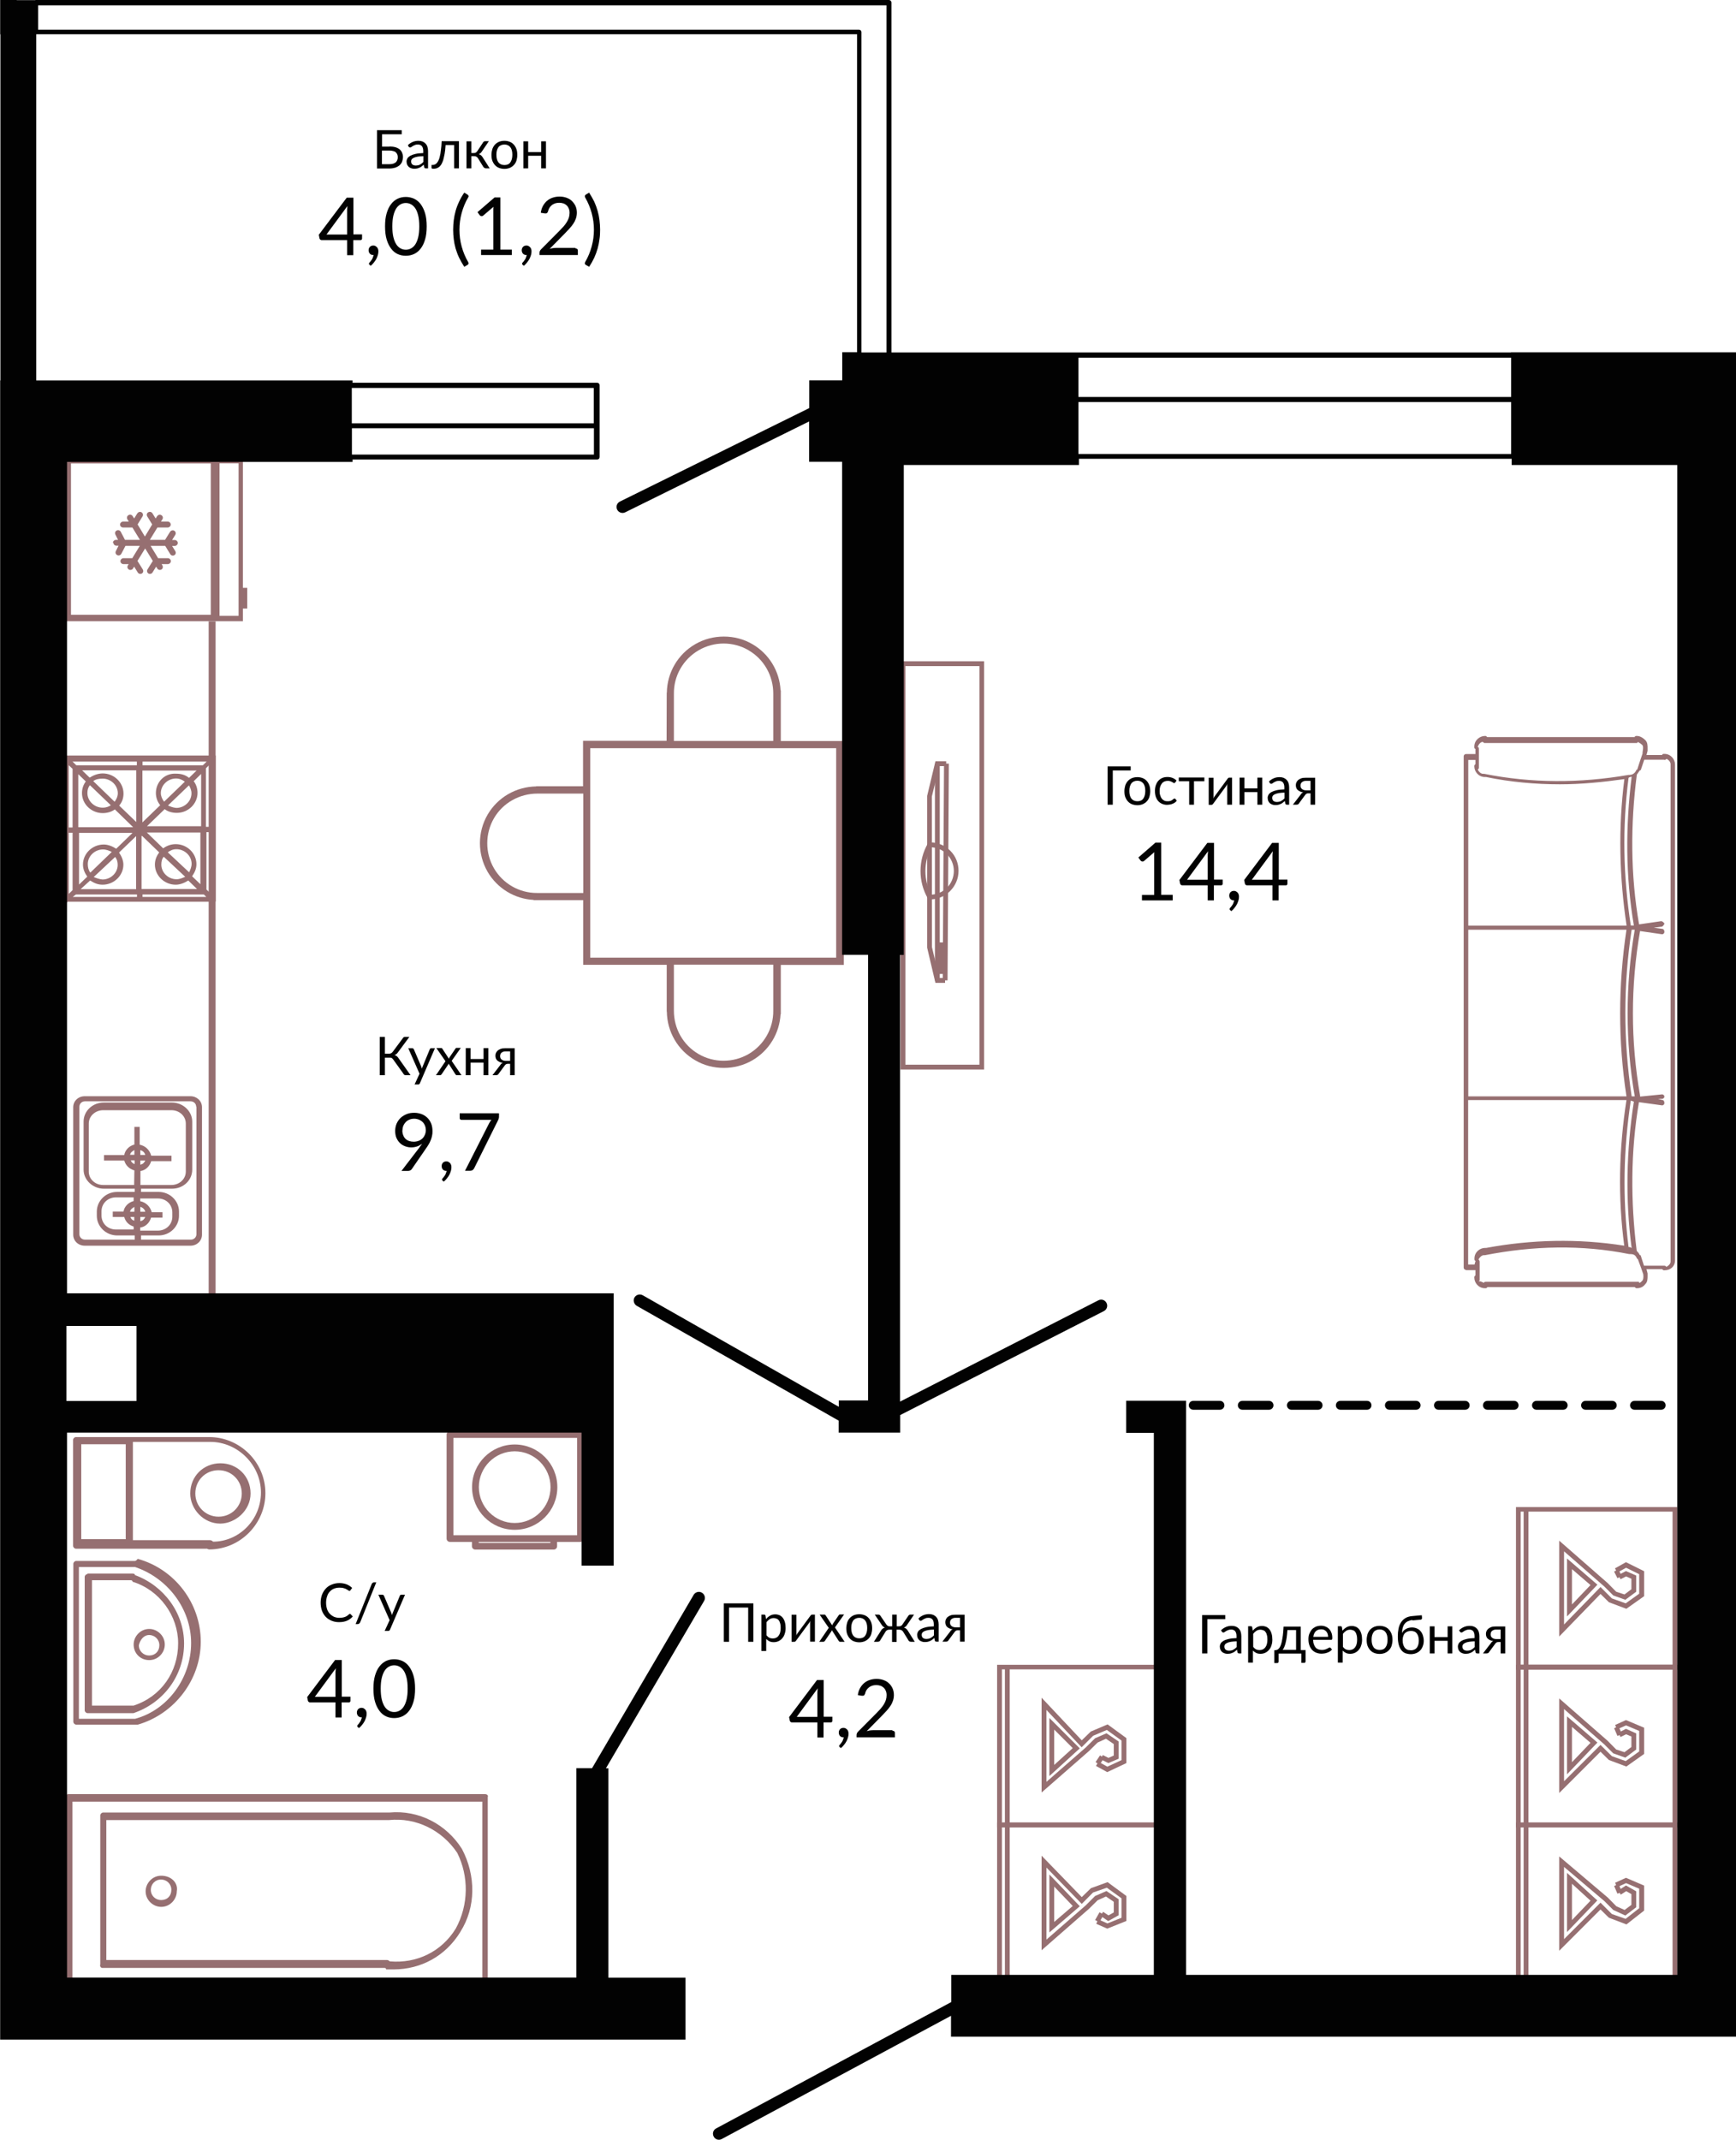 <?xml version="1.0" encoding="UTF-8"?>
<!DOCTYPE svg PUBLIC "-//W3C//DTD SVG 1.1//EN" "http://www.w3.org/Graphics/SVG/1.1/DTD/svg11.dtd">
<!-- Creator: CorelDRAW 2020 (64-Bit) -->
<svg xmlns="http://www.w3.org/2000/svg" xml:space="preserve" width="103.057mm" height="127.002mm" version="1.1" style="shape-rendering:geometricPrecision; text-rendering:geometricPrecision; image-rendering:optimizeQuality; fill-rule:evenodd; clip-rule:evenodd"
viewBox="0 0 140.45 173.09"
 xmlns:xlink="http://www.w3.org/1999/xlink"
 xmlns:xodm="http://www.corel.com/coreldraw/odm/2003">
 <defs>
  <style type="text/css">
   <![CDATA[
    .fil2 {fill:black;fill-rule:nonzero}
    .fil1 {fill:#020202;fill-rule:nonzero}
    .fil0 {fill:#966F71;fill-rule:nonzero}
   ]]>
  </style>
 </defs>
 <g id="Слой_x0020_1">
  <g id="_2287863552">
   <g id="_3180706923136">
    <g>
     <path class="fil0" d="M93.82 160.48l-13.15 0 0 -13.06 13.15 0 0 13.06 -0.01 0zm-12.76 -0.39l12.38 0 0 -12.29 -12.38 0 0 12.29z"/>
    </g>
    <g>
     <polygon class="fil0" points="84.27,157.75 84.27,150.1 87.52,153.45 88.26,152.73 89.61,152.24 91.13,153.36 91.13,155.38 89.58,156 88.69,155.61 88.86,155.25 89.59,155.58 90.74,155.12 90.74,153.55 89.55,152.69 88.43,153.08 87.52,154 84.66,151.06 84.66,156.89 87.84,154.12 88.6,153.36 89.52,152.96 90.5,153.62 90.5,154.92 89.66,155.39 89.03,154.96 89.25,154.64 89.68,154.93 90.11,154.69 90.11,153.83 89.48,153.4 88.8,153.71 88.1,154.4 "/>
    </g>
    <g>
     <path class="fil0" d="M84.9 156.31l0 -4.69 2.46 2.57 -2.46 2.12zm0.39 -3.71l0 2.86 1.5 -1.29 -1.5 -1.57 0 -0z"/>
    </g>
    <g>
     <rect class="fil0" transform="matrix(0.496 -0.868 0.868 0.496 88.601 155.302)" width="0.72" height="0.39"/>
    </g>
    <g>
     <rect class="fil0" x="81.3" y="147.61" width="0.39" height="12.67"/>
    </g>
    <g>
     <path class="fil0" d="M93.82 147.81l-13.15 0 0 -13.15 13.15 0 0 13.15 -0.01 0zm-12.76 -0.4l12.38 0 0 -12.38 -12.38 0 0 12.38z"/>
    </g>
    <g>
     <polygon class="fil0" points="84.27,144.99 84.27,137.32 87.52,140.77 88.25,140.06 89.61,139.48 91.13,140.59 91.13,142.61 89.58,143.34 88.67,142.84 88.87,142.5 89.59,142.9 90.74,142.37 90.74,140.79 89.55,139.93 88.44,140.4 87.51,141.33 84.66,138.31 84.66,144.13 87.84,141.35 88.6,140.6 89.52,140.2 90.5,140.86 90.5,142.26 89.67,142.61 89.05,142.3 89.22,141.96 89.68,142.19 90.11,142 90.11,141.07 89.48,140.64 88.8,140.95 88.1,141.64 "/>
    </g>
    <g>
     <path class="fil0" d="M84.9 143.65l0 -4.69 2.46 2.46 -2.46 2.24 0 -0zm0.39 -3.75l0 2.86 1.5 -1.36 -1.5 -1.5 0 -0z"/>
    </g>
    <g>
     <rect class="fil0" transform="matrix(0.555 -0.832 0.832 0.555 88.637 142.529)" width="0.65" height="0.39"/>
    </g>
    <g>
     <rect class="fil0" x="81.3" y="134.85" width="0.39" height="12.76"/>
    </g>
    <g>
     <path class="fil0" d="M79.62 86.51l-6.77 0 0 -33.02 6.77 0 0 33.02zm-6.37 -0.39l5.99 0 0 -32.24 -5.99 0 0 32.24z"/>
    </g>
    <g>
     <rect class="fil0" x="75.64" y="61.78" width="0.39" height="17.53"/>
    </g>
    <g>
     <rect class="fil0" x="75.91" y="76.23" width="0.48" height="0.75"/>
    </g>
    <g>
     <rect class="fil0" x="75.91" y="76.78" width="0.48" height="1.11"/>
    </g>
    <g>
     <rect class="fil0" x="75.91" y="77.67" width="0.48" height="1.11"/>
    </g>
    <g>
     <path class="fil0" d="M75.07 72.68c-0.8,-1.38 -0.79,-3.09 0,-4.46l0.34 0.2c-0.72,1.26 -0.72,2.82 0,4.07l-0.34 0.19 0 0z"/>
    </g>
    <g>
     <path class="fil0" d="M75.25 72.76l0 0 0 -0.39 0 0c0.51,0 0.99,-0.2 1.36,-0.56 0.36,-0.36 0.56,-0.85 0.56,-1.36 0,-0.51 -0.2,-0.99 -0.56,-1.36 -0.36,-0.36 -0.85,-0.56 -1.36,-0.56l0 -0.39c0.62,0 1.2,0.24 1.63,0.67 0.44,0.44 0.67,1.02 0.67,1.63 0,1.27 -1.04,2.31 -2.31,2.31l0 0z"/>
    </g>
    <g>
     <rect class="fil0" transform="matrix(0.006 -1 1 0.006 76.271 79.296)" width="17.53" height="0.39"/>
    </g>
    <g>
     <polygon class="fil0" points="76.46,79.5 75.68,79.5 75.01,76.65 75.01,64.38 75.68,61.58 76.55,61.58 76.55,61.97 75.99,61.97 75.39,64.43 75.4,76.61 75.99,79.11 76.46,79.11 "/>
    </g>
    <g>
     <path class="fil0" d="M135.71 147.81l-13.06 0 0 -13.15 13.06 0 0 13.15zm-12.68 -0.4l12.29 0 0 -12.38 -12.29 0 0 12.38z"/>
    </g>
    <g>
     <polygon class="fil0" points="126.15,145.03 126.15,137.38 130.07,140.81 130.76,141.51 131.43,141.73 131.99,141.31 131.99,140.46 131.56,140.28 131.11,140.5 130.93,140.16 131.55,139.84 132.38,140.21 132.38,141.51 131.5,142.17 130.52,141.82 129.8,141.1 126.54,138.24 126.54,144.08 129.49,141.14 130.41,142.05 131.53,142.45 132.62,141.67 132.62,140.01 131.56,139.56 130.83,139.88 130.67,139.53 131.55,139.13 133.02,139.75 133.02,141.87 131.58,142.89 130.17,142.36 129.49,141.69 "/>
    </g>
    <g>
     <path class="fil0" d="M126.78 143.52l0 -4.69 2.46 2.12 -2.46 2.57zm0.4 -3.84l0 2.86 1.5 -1.57 -1.5 -1.29 0 -0z"/>
    </g>
    <g>
     <rect class="fil0" transform="matrix(0.919 -0.394 0.394 0.919 130.593 139.788)" width="0.39" height="0.68"/>
    </g>
    <g>
     <rect class="fil0" x="123.27" y="134.85" width="0.39" height="12.76"/>
    </g>
    <g>
     <path class="fil0" d="M135.71 135.05l-13.06 0 0 -13.15 13.06 0 0 13.15zm-12.68 -0.4l12.29 0 0 -12.38 -12.29 0 0 12.38z"/>
    </g>
    <g>
     <polygon class="fil0" points="126.15,132.37 126.15,124.62 130.07,128.05 130.76,128.75 131.43,128.97 131.99,128.55 131.99,127.7 131.56,127.51 131.11,127.74 130.93,127.4 131.55,127.08 132.38,127.44 132.38,128.75 131.5,129.4 130.52,129.05 129.8,128.33 126.54,125.48 126.54,131.4 129.49,128.37 130.41,129.29 131.53,129.69 132.62,128.91 132.62,127.33 131.56,126.81 130.85,127.2 130.66,126.86 131.55,126.36 133.02,127.09 133.02,129.11 131.58,130.13 130.17,129.6 129.49,128.93 "/>
    </g>
    <g>
     <path class="fil0" d="M126.78 130.75l0 -4.69 2.46 2.12 -2.46 2.57zm0.4 -3.83l0 2.86 1.5 -1.57 -1.5 -1.29 0 -0z"/>
    </g>
    <g>
     <rect class="fil0" transform="matrix(0.894 -0.448 0.448 0.894 130.59 127.117)" width="0.39" height="0.6"/>
    </g>
    <g>
     <rect class="fil0" x="123.27" y="122.09" width="0.39" height="12.76"/>
    </g>
    <g>
     <path class="fil0" d="M135.71 160.48l-13.06 0 0 -13.06 13.06 0 0 13.06zm-12.68 -0.39l12.29 0 0 -12.29 -12.29 0 0 12.29z"/>
    </g>
    <g>
     <polygon class="fil0" points="126.15,157.79 126.15,150.16 130.07,153.48 130.77,154.19 131.44,154.49 131.99,154.08 131.99,153.21 131.57,152.97 131.13,153.25 130.91,152.93 131.55,152.51 132.38,152.98 132.38,154.27 131.5,154.94 130.52,154.49 129.8,153.77 126.54,151.01 126.54,156.85 129.49,153.9 130.41,154.82 131.52,155.21 132.62,154.35 132.62,152.77 131.56,152.32 130.83,152.65 130.67,152.29 131.55,151.89 133.02,152.52 133.02,154.54 131.59,155.66 130.17,155.12 129.49,154.45 "/>
    </g>
    <g>
     <path class="fil0" d="M126.78 156.28l0 -4.79 2.45 2.23 -2.45 2.56zm0.4 -3.91l0 2.94 1.5 -1.57 -1.5 -1.37z"/>
    </g>
    <g>
     <rect class="fil0" transform="matrix(0.919 -0.394 0.394 0.919 130.593 152.55)" width="0.39" height="0.68"/>
    </g>
    <g>
     <rect class="fil0" x="123.27" y="147.61" width="0.39" height="12.67"/>
    </g>
    <g>
     <g>
      <path class="fil0" d="M53.94 56.02l0 0 -0.01 3.9 -6.76 0 0 3.68 -3.79 0 0 0.01c-1.63,0.03 -3.11,0.88 -3.93,2.28 -0.83,1.43 -0.83,3.19 0,4.63 0.78,1.34 2.19,2.19 3.72,2.27l0 0.02 0.25 0c0,0 0,0 0.01,0 0.02,0 0.03,0 0.05,0l3.7 0 0 5.23 6.76 0 0 3.79 0.01 0c0.02,1.62 0.88,3.11 2.29,3.93 0.71,0.42 1.51,0.62 2.32,0.62 0.8,0 1.6,-0.2 2.32,-0.62 1.34,-0.78 2.19,-2.19 2.27,-3.72l0.02 0 0 -3.99 5.1 0 0 -18.11 -5.1 0 0 -4.11 -0.02 0c-0.08,-1.54 -0.93,-2.94 -2.27,-3.72 -0.71,-0.42 -1.51,-0.62 -2.32,-0.62 -0.8,0 -1.6,0.2 -2.32,0.62 -1.4,0.81 -2.27,2.3 -2.29,3.92l-0 -0zm-10.51 16.21c-1.43,0 -2.75,-0.76 -3.47,-2 -0.72,-1.25 -0.72,-2.79 0,-4.04 0.72,-1.25 2.08,-2 3.52,-2l0 0 3.71 0 0 8.04 -3.75 0c0,0 0,-0.01 0,-0.01l-0 -0zm19.13 9.51c0.02,1.45 -0.75,2.79 -2,3.52 -1.25,0.72 -2.8,0.72 -4.04,0 -1.25,-0.72 -2.01,-2.07 -2,-3.52l0 0 0 -3.71 8.04 0 0 3.71 -0.01 0 -0 0zm5.09 -21.22l0 16.94 -19.9 0 0 -16.94 19.9 0zm-7.09 -7.92c1.25,0.72 2.01,2.07 2,3.52l0 3.81 -8.04 0 0 -3.81 0 0c-0.02,-1.45 0.75,-2.79 2,-3.52 1.25,-0.73 2.8,-0.73 4.05,0l0 0z"/>
     </g>
    </g>
    <g>
     <g>
      <g>
       <path class="fil0" d="M21.47 120.78c0,-2.54 -2.1,-4.54 -4.54,-4.54l-10.79 0c-0.12,0 -0.23,0.12 -0.23,0.23l0 8.57c0,0.12 0.12,0.23 0.23,0.23l10.56 0c0,-0.04 0.12,0.06 0.23,0.06 2.54,-0.01 4.54,-2.11 4.54,-4.55l0 0zm-14.9 3.72l0 -7.68 3.6 0 0 7.68 -3.6 0zm10.43 0.08l-6.25 0 0 -7.95 0.02 0 6.25 0c2.22,0 4.09,1.88 4.09,4.09 0,2.22 -1.78,3.98 -3.88,3.98 0,-0.02 -0.12,-0.12 -0.23,-0.12l-0 0z"/>
      </g>
     </g>
     <g>
      <g>
       <path class="fil0" d="M20.27 120.8c0,-1.38 -1.06,-2.44 -2.44,-2.44 -1.38,0 -2.44,1.06 -2.44,2.44 0,1.26 1.06,2.44 2.44,2.44 1.22,-0.02 2.44,-1.06 2.44,-2.44zm-4.47 0c0,-1.06 0.83,-1.88 1.88,-1.88 1.05,0 1.88,0.83 1.88,1.88 0,1.05 -0.83,1.88 -1.88,1.88 -1.05,0 -1.88,-0.83 -1.88,-1.88z"/>
      </g>
     </g>
     <g>
      <g>
       <path class="fil0" d="M5.29 145.35l0 14.88c0,0.12 0.12,0.23 0.23,0.23l33.71 0c0.12,0 0.23,-0.12 0.23,-0.23l0 -14.88c0.06,-0.12 -0.06,-0.23 -0.23,-0.23l-33.71 0c-0.12,0 -0.23,0.12 -0.23,0.23zm33.73 0.38l0 14.39 -33.16 0 0 -14.39 33.16 0z"/>
      </g>
     </g>
     <g>
      <g>
       <path class="fil0" d="M37.25 156.25c1.26,-1.99 1.26,-4.54 0.12,-6.7 -1.26,-1.99 -3.48,-3.16 -5.87,-2.94l-0.12 0 -23.04 0c-0.12,0 -0.23,0.12 -0.23,0.23l0 12.05c-0.06,0.17 0.06,0.29 0.17,0.29l22.84 0c0,0 0.12,0 0.12,0.12 0.23,0 0.34,0 0.61,0 2.21,-0.01 4.2,-1.07 5.41,-3.06l-0 0zm-5.7 2.41c0,0 -0.12,-0.12 -0.23,-0.12l-22.72 0 0 -11.32 0.02 0 22.72 0 0.12 0c2.22,-0.23 4.31,0.83 5.53,2.65 0.94,1.88 0.94,4.2 -0.12,6.13 -1.16,1.88 -3.16,2.83 -5.32,2.65l-0 0z"/>
      </g>
     </g>
     <g>
      <g>
       <path class="fil0" d="M16.24 132.79c0,-3.11 -2.1,-5.87 -5.1,-6.7 -0.12,0.17 -0.23,0.17 -0.23,0.17l-4.75 0c-0.12,0 -0.23,0.12 -0.23,0.23l0 12.78c0,0.12 0.12,0.23 0.23,0.23l4.75 0c0,0 0,0 0.12,0 0,0 0,0 0.12,0 2.94,-0.85 5.09,-3.61 5.09,-6.71l0 0zm-9.86 6.25l0 -12.29 4.54 0c2.65,0.89 4.54,3.39 4.54,6.15 0,2.82 -1.88,5.42 -4.54,6.13l-4.54 0 0 0z"/>
      </g>
     </g>
     <g>
      <g>
       <path class="fil0" d="M14.89 132.93c0,-2.44 -1.61,-4.66 -3.98,-5.53 0,-0.12 -0.12,-0.12 -0.23,-0.12l-3.6 0 0 0.04 0 0c-0.12,0 -0.23,0.12 -0.23,0.23l0 10.79c0,0.12 0.12,0.23 0.23,0.23l3.6 0c0,0 0,0 0.12,0 2.45,-0.84 4.09,-3.06 4.09,-5.64zm-7.45 5.01l0 -10.12 3.16 0c0,0 0.12,0 0.12,0.12 2.19,0.67 3.69,2.76 3.69,4.98 0,2.33 -1.38,4.31 -3.6,5.04l-3.37 0c0,0 0,-0.01 0,-0.01z"/>
      </g>
     </g>
     <g>
      <g>
       <path class="fil0" d="M13.33 133.02c0,-0.72 -0.61,-1.26 -1.26,-1.26 -0.72,0 -1.26,0.61 -1.26,1.26 0,0.72 0.55,1.26 1.26,1.26 0.72,0 1.26,-0.6 1.26,-1.26zm-2.1 0.06c0.12,-0.51 0.45,-0.83 0.83,-0.83 0.44,0 0.83,0.34 0.83,0.83 0,0.49 -0.34,0.83 -0.83,0.83 -0.43,0 -0.83,-0.34 -0.83,-0.83z"/>
      </g>
     </g>
     <g>
      <g>
       <g>
        <path class="fil0" d="M36.13 116.04l0 8.41c0,0.15 0.12,0.27 0.27,0.27l1.78 0 0 0.35c0,0.15 0.12,0.27 0.27,0.27l6.35 0c0.15,0 0.27,-0.12 0.27,-0.27l0 -0.35 1.88 0c0.15,0 0.27,-0.12 0.27,-0.27l0 -8.41c0,-0.15 -0.12,-0.27 -0.27,-0.27l-10.56 0c-0.14,0 -0.26,0.12 -0.26,0.27zm2.6 8.68l5.8 0 0 0.08 -5.8 0 0 -0.08zm-2.05 -8.41l10.01 0 0 7.87 -10.01 0c0,0 0,-7.87 0,-7.87z"/>
       </g>
      </g>
      <g>
       <g>
        <path class="fil0" d="M45.09 120.29c0,-1.9 -1.54,-3.45 -3.45,-3.45 -1.9,0 -3.45,1.54 -3.45,3.45 0,1.9 1.54,3.45 3.45,3.45 1.91,0 3.45,-1.54 3.45,-3.45zm-0.55 0c0,1.6 -1.3,2.9 -2.9,2.9 -1.6,0 -2.9,-1.31 -2.9,-2.9 0,-1.6 1.3,-2.9 2.9,-2.9 1.6,-0 2.9,1.31 2.9,2.9z"/>
       </g>
      </g>
     </g>
     <g>
      <g>
       <path class="fil0" d="M14.3 152.98c0.13,-0.67 -0.44,-1.26 -1.26,-1.26 -0.72,0 -1.26,0.61 -1.26,1.26 0,0.72 0.61,1.26 1.26,1.26 0.72,0 1.26,-0.61 1.26,-1.26zm-2.1 -0.12c0,-0.44 0.34,-0.83 0.83,-0.83 0.44,0 0.83,0.34 0.83,0.83 0,0.49 -0.32,0.83 -0.83,0.83 -0.44,0 -0.83,-0.34 -0.83,-0.83z"/>
      </g>
     </g>
    </g>
    <g>
     <g>
      <path class="fil0" d="M118.6 102.74l0.77 0 0 0.42c-0.09,0.09 -0.09,0.09 -0.09,0.18 0,0.42 0.34,0.86 0.86,0.86 0.09,0 0.18,0 0.18,-0.09l11.94 0c0.09,0.09 0.09,0.09 0.18,0.09 0.25,0 0.5,-0.09 0.68,-0.34 0.18,-0.17 0.18,-0.42 0.18,-0.68 0,-0.09 0,-0.09 0,-0.18l-0.09 -0.34 1.27 0c0.09,0.09 0.09,0.09 0.18,0.09 0.52,0 0.86,-0.34 0.86,-0.8 0,-0.09 0,-0.09 0,-0.09l0 -0.09 0 -39.93c0,-0.42 -0.34,-0.86 -0.86,-0.86 -0.09,0 -0.18,0 -0.18,0.09l-1.27 0 0.09 -0.34c0,-0.09 0,-0.09 0,-0.18 0,-0.26 0,-0.5 -0.18,-0.68 -0.17,-0.17 -0.42,-0.34 -0.68,-0.34 -0.09,0 -0.18,0 -0.18,0.09l-11.94 0c-0.09,-0.09 -0.09,-0.09 -0.18,-0.09 -0.42,0 -0.86,0.34 -0.86,0.86 0,0.09 0,0.18 0.09,0.18l0 0.42 -0.77 0c-0.09,0 -0.18,0.09 -0.18,0.18l0 13.82 0 27.55c0,0.09 0.09,0.18 0.18,0.18l0 0.01zm14.36 0.43c0,0.18 0,0.34 -0.09,0.42 -0.08,0.09 -0.17,0.18 -0.25,0.18 0,-0.09 0,-0.09 -0.09,-0.09l-12.29 0c-0.09,0 -0.18,0 -0.18,0.09 -0.17,-0.09 -0.34,-0.17 -0.44,-0.09 0.09,-0.09 0.09,-0.09 0.09,-0.18l0 -1.45c0,-0.09 -0.09,-0.18 -0.09,-0.18 0.09,-0.17 0.26,-0.34 0.42,-0.34 0.09,0 0.09,0 0.09,0 3.92,-0.77 7.86,-0.86 11.69,-0.09 0.09,0 0.09,0 0.09,0 0.27,0 0.42,0.09 0.52,0.34l0.09 0.09 0.25 0.68 0.18 0.52 0 0.09 0 0zm-0.77 -28.31l-0.25 0c-0.61,-3.92 -0.7,-7.93 -0.18,-11.94 0.09,-0.09 0.25,-0.09 0.25,-0.09 -0.5,4.01 -0.5,8.02 0.18,12.03l0 0zm-0.18 0.34l0.25 0c-0.77,4.53 -0.77,9.04 0,13.48l-0.25 0c-0.68,-4.53 -0.68,-9.04 0,-13.48zm0.18 13.91c-0.61,3.92 -0.7,7.93 -0.18,11.85 -0.08,-0.09 -0.17,-0.09 -0.25,-0.09 -0.5,-3.92 -0.41,-7.93 0.18,-11.85l0.25 0.09zm2.47 -27.64c0.09,0 0.18,-0.09 0.18,-0.09 0.17,0.09 0.34,0.26 0.32,0.48l0 40.01c0,0.09 0,0.09 0,0.09l0 0.09c0,0.18 -0.17,0.34 -0.34,0.42 -0.09,-0.09 -0.09,-0.09 -0.18,-0.09l-1.63 0 -0.25 -0.77c0,0 0,-0.09 -0.09,-0.09 -0.08,-0.17 -0.17,-0.26 -0.25,-0.34 -0.5,-4.01 -0.5,-8.02 0.18,-12.03l1.88 0.26c0.09,0 0.18,-0.09 0.18,-0.18 0,-0.17 -0.09,-0.26 -0.18,-0.26l-0.34 -0.09 0.34 0c0.09,0 0.18,-0.09 0.18,-0.18 0,-0.09 -0.09,-0.18 -0.18,-0.18l-1.79 0.18 0 -0.09c-0.77,-4.42 -0.77,-8.86 0,-13.3l1.79 0.26c0.09,0 0.18,-0.09 0.18,-0.18 0,-0.17 -0.09,-0.26 -0.18,-0.26l-0.68 -0.09 0.68 -0.09c0.09,-0.08 0.18,-0.17 0.18,-0.26 -0.08,-0.09 -0.17,-0.18 -0.26,-0.18l-1.79 0.26c-0.7,-4.01 -0.7,-8.11 -0.18,-12.12 0.08,-0.09 0.17,-0.26 0.25,-0.34 0,0 0.09,0 0.09,-0.09l0.26 -0.77 1.62 0 0 0.01 -0 0 -0 0zm-15.11 -1.04c0.09,-0.26 0.25,-0.42 0.42,-0.42 0.09,0.09 0.09,0.09 0.18,0.09l12.29 0 0.09 -0.09c0.08,0.09 0.17,0.09 0.25,0.18 0.18,0.09 0.18,0.26 0.11,0.68l0 0.09 -0.18 0.52 -0.25 0.77c-0.09,0 -0.09,0.09 -0.09,0.09 -0.09,0.17 -0.27,0.34 -0.52,0.34 -0.09,0 -0.09,0 -0.09,0 -3.92,0.68 -7.86,0.68 -11.69,-0.09l-0.09 0c-0.18,0 -0.34,-0.17 -0.42,-0.34 0.09,-0.09 0.09,-0.09 0.09,-0.18l0 -1.45c0,-0.1 0,-0.19 -0.09,-0.19l0 -0zm-0.76 1.04c0,0 0.59,0 0.58,0l0 0.34c-0.09,0.09 -0.09,0.09 -0.09,0.18 0,0.42 0.34,0.86 0.86,0.86 0.09,0 0.09,0 0.09,0 1.97,0.41 4.01,0.59 5.98,0.59 1.72,0 3.51,-0.18 5.21,-0.42 -0.5,3.92 -0.41,7.93 0.18,11.85l-12.81 0 0 -13.39 0 0 0 0zm0 13.73l12.8 0c-0.68,4.53 -0.68,9.04 0,13.48l-12.8 0 0 -13.48zm0 13.78l12.8 0c-0.61,3.94 -0.7,7.86 -0.18,11.78 -3.74,-0.59 -7.5,-0.5 -11.17,0.18 -0.09,0 -0.09,0 -0.09,0 -0.42,0 -0.86,0.34 -0.86,0.86 0,0.09 0,0.18 0.09,0.18l-0.08 0.3 -0.52 0 0 -13.31 0 0 0 0 -0 0z"/>
     </g>
    </g>
    <g>
     <g>
      <g>
       <path class="fil0" d="M20 47.55l-0.35 0 0 -10.46 -2.5 0 -0.45 0.03 -11.48 0 0 13.13 11.48 0 0.45 0 2.5 0 0 -1.03 0.35 0 0 -1.67 0 0 0 0 0 -0zm-2.95 -10.06l0 12.24 -11.31 0 0 -12.24 11.31 0zm2.25 12.32l-1.54 0 0 -12.33 1.54 0 0 12.33z"/>
      </g>
     </g>
     <g>
      <g>
       <path class="fil0" d="M5.47 72.94l11.53 0 0 0.03c0.15,-0.02 0.3,-0.03 0.45,-0.05l0 -11.81 -0.42 0 0 0 -11.67 0 0 0.2 -0.2 0 0 11.93 0.31 -0.3 0 0zm5.25 -5.57l-1.32 1.28c-0.31,-0.2 -0.67,-0.34 -1.01,-0.34 -0.93,0 -1.68,0.74 -1.68,1.62 0,0.39 0.15,0.69 0.35,0.98l-0.67 0.64 0 -4.18 4.33 0 0 0 -0 0zm3.5 4.19c0.35,0 0.71,-0.15 1.01,-0.34l0.71 0.69 -4.49 0 0 -4.29 0.05 0 1.38 1.33c-0.2,0.26 -0.35,0.59 -0.35,0.98 0,0.9 0.77,1.63 1.68,1.63l-0 -0zm0.77 -0.64c-0.25,0.1 -0.45,0.2 -0.71,0.2 -0.67,0 -1.23,-0.54 -1.23,-1.18 0,-0.26 0.05,-0.49 0.2,-0.64l1.73 1.62 0 0zm-1.43 -1.97c0.2,-0.15 0.42,-0.26 0.71,-0.26 0.67,0 1.23,0.54 1.23,1.18 0,0.26 -0.11,0.49 -0.2,0.69l-1.73 -1.62 -0 0zm-7.03 2.96l0.76 -0.69c0.31,0.2 0.61,0.34 1.01,0.34 0.92,0 1.68,-0.74 1.68,-1.62 0,-0.34 -0.15,-0.69 -0.35,-0.98l1.38 -1.33 0 4.29 -4.49 0 0 -0.01 -0 0zm0.77 -1.33c-0.15,-0.2 -0.2,-0.44 -0.2,-0.69 0,-0.64 0.56,-1.18 1.23,-1.18 0.26,0 0.51,0.1 0.71,0.2l-1.73 1.67 -0 0zm2.02 -1.26c0.15,0.2 0.2,0.39 0.2,0.64 0,0.64 -0.56,1.18 -1.23,1.18 -0.25,-0.02 -0.51,-0.12 -0.71,-0.2l1.73 -1.62 0 0zm6.89 -1.98l0 4.18 -0.67 -0.64c0.2,-0.3 0.35,-0.59 0.35,-0.98 0,-0.89 -0.76,-1.62 -1.68,-1.62 -0.4,0 -0.76,0.15 -1.01,0.34l-1.32 -1.28c0,0 4.33,0 4.33,0l-0 -0zm-5.14 -5.74l0 0.3 -4.9 0 -0.31 -0.3 5.22 0 -0 0zm5.65 0l-0.31 0.3 -4.88 0 0 -0.3 5.19 0 -0 0zm-0.06 5.28l0 -4.74 0.31 -0.3 0 5.04 -0.31 0 0 0 0 0zm-8.35 -4.32c-0.4,0 -0.76,0.15 -1.06,0.34l-0.61 -0.59 4.38 0 0 4.18 -1.38 -1.33c0.26,-0.3 0.35,-0.64 0.35,-0.98 -0.01,-0.9 -0.77,-1.62 -1.68,-1.62l0 -0zm-0.77 0.62c0.2,-0.15 0.47,-0.2 0.76,-0.2 0.67,0 1.23,0.54 1.23,1.18 0,0.26 -0.11,0.49 -0.26,0.69l-1.73 -1.67 -0 0zm1.43 1.95c-0.15,0.1 -0.35,0.2 -0.67,0.2 -0.67,0 -1.23,-0.54 -1.23,-1.18 0,-0.26 0.05,-0.44 0.2,-0.64l1.69 1.62 -0 0zm4.3 -0.29c-0.15,-0.2 -0.26,-0.44 -0.26,-0.69 0,-0.64 0.56,-1.18 1.23,-1.18 0.26,0 0.51,0.1 0.71,0.26l-1.68 1.62 -0 -0zm2.02 -1.31c0.11,0.2 0.2,0.39 0.2,0.64 0,0.64 -0.56,1.18 -1.23,1.18 -0.25,-0.02 -0.51,-0.12 -0.67,-0.2l1.69 -1.62 -0 0zm0.98 -0.94l0 4.24 -4.38 0 1.43 -1.38c0.26,0.2 0.61,0.3 0.98,0.3 0.93,0 1.68,-0.74 1.68,-1.62 0,-0.34 -0.11,-0.69 -0.31,-0.94l0.61 -0.6 0 -0zm-4.75 3.93l0 -4.19 4.38 0 -0.61 0.59c-0.31,-0.26 -0.67,-0.34 -1.06,-0.34 -0.91,-0.05 -1.62,0.67 -1.62,1.57 0,0.39 0.15,0.74 0.35,0.98l-1.44 1.39 0 0zm-5.19 0.39l0 -4.29 0.61 0.59c-0.2,0.26 -0.31,0.59 -0.31,0.94 0,0.89 0.76,1.62 1.68,1.62 0.35,0 0.71,-0.1 0.98,-0.3l1.48 1.44 -4.43 0 0 0 -0 0zm-0.77 0.02l0 -5.03 0.31 0.29 0 4.74 -0.31 0zm11.45 5.31l-0.31 -0.29 0 -4.64 0.31 0 0 4.93 0 -0zm-11.45 0.07l0 -4.95 0.31 0 0 4.64 -0.31 0.3zm5.97 0.24l0 -0.2 4.96 0 0.2 0.2 -5.16 0zm-5.65 0l0.26 -0.2 4.94 0 0 0.2 -5.2 0z"/>
      </g>
     </g>
     <g>
      <g>
       <path class="fil0" d="M5.92 89.56l0 10.31c0,0.51 0.42,0.89 0.93,0.89l8.56 0c0.53,0 0.93,-0.4 0.93,-0.89l0 -10.31c0,-0.51 -0.42,-0.89 -0.93,-0.89l-8.56 0c-0.53,0 -0.93,0.4 -0.93,0.89zm4.97 4.6c-0.15,-0.05 -0.26,-0.15 -0.31,-0.3l0.31 0 0 0.3zm-0.37 -0.75c0.03,-0.19 0.19,-0.29 0.35,-0.39l0 0.39 -0.35 0zm0.35 -2.27l0 1.44c-0.42,0.1 -0.76,0.45 -0.82,0.85l-1.64 0 0 0.44 1.64 0c0.11,0.4 0.42,0.69 0.82,0.8l-0.02 1.18 -2.5 0c-0.67,0 -1.17,-0.49 -1.17,-1.08l0 -3.89c0,-0.59 0.51,-1.08 1.17,-1.08l5.51 0c0.67,0 1.17,0.49 1.17,1.08l0 3.89c0,0.59 -0.51,1.08 -1.17,1.08l-2.5 0 0 -1.13c0.42,-0.05 0.76,-0.4 0.87,-0.8l1.64 0 0 -0.44 -1.64 0c-0.11,-0.45 -0.47,-0.8 -0.93,-0.89l0 -1.44c0,-0 -0.44,-0 -0.44,-0l0 -0zm0.88 2.73c-0.09,0.19 -0.19,0.29 -0.4,0.34l0 -0.34 0.4 0zm-0.4 -0.45l0 -0.39c0.19,0.05 0.35,0.19 0.4,0.39l-0.4 0zm0 4.59l0 -0.39c0.19,0.05 0.35,0.19 0.4,0.39l-0.4 0zm0.4 0.43c-0.09,0.19 -0.19,0.29 -0.4,0.34l0 -0.34 0.4 0zm-0.4 0.85c0.42,-0.05 0.76,-0.4 0.87,-0.8l0.92 0 0 -0.44 -0.87 0c-0.11,-0.45 -0.47,-0.8 -0.93,-0.89l0 -0.22 1.43 0c0.67,0 1.17,0.49 1.17,1.13l0 0.34c0,0.64 -0.51,1.13 -1.17,1.13l-1.43 0 0 -0.26 0.01 0 0 0.01 0 0zm4.07 -10.21c0.25,0 0.45,0.19 0.45,0.44l0.02 0 0 10.31c0,0.24 -0.19,0.44 -0.45,0.44l-4.03 0 0 -0.34 1.43 0c0.92,0 1.64,-0.74 1.64,-1.59l0 -0.34c0,-0.89 -0.76,-1.59 -1.64,-1.59l-1.43 0 0 -0.26 2.5 0c0.93,0 1.64,-0.69 1.64,-1.54l0 -3.89c0,-0.85 -0.76,-1.54 -1.64,-1.54l-5.51 0c-0.92,0 -1.64,0.69 -1.64,1.54l0 3.89c0,0.85 0.76,1.54 1.64,1.54l2.5 0 0 0.26 -1.43 0c-0.93,0 -1.64,0.74 -1.64,1.59l0 0.34c0,0.89 0.76,1.59 1.64,1.59l1.43 0 0 0.34 -4.03 0c-0.25,0 -0.45,-0.19 -0.45,-0.44l0 -10.31c0,-0.24 0.19,-0.44 0.45,-0.44l8.55 0 0 0 0 0zm-5.37 9.36c0.1,0.39 0.39,0.66 0.76,0.77l0 0.24 -1.43 0c-0.67,0 -1.17,-0.49 -1.17,-1.13l0 -0.34c0,-0.64 0.51,-1.13 1.17,-1.13l1.43 0 0 0.3c-0.42,0.1 -0.76,0.45 -0.82,0.85l-0.87 0 0 0.44 0.93 0 0 0 -0 -0zm0.5 0l0.31 0 0 0.3c-0.16,-0.05 -0.26,-0.14 -0.31,-0.3zm-0.03 -0.43c0.03,-0.19 0.19,-0.29 0.35,-0.39l0 0.39 -0.35 0z"/>
      </g>
     </g>
     <g>
      <g>
       <g>
        <g>
         <polygon class="fil0" points="17.44,106.02 17.44,50.26 16.88,50.26 16.88,105.84 "/>
        </g>
       </g>
      </g>
     </g>
     <g>
      <g>
       <path class="fil0" d="M9.17 43.9c0,0.13 0.11,0.24 0.25,0.24l0.17 0 -0.22 0.44c-0.06,0.12 -0.01,0.26 0.11,0.32 0.03,0.02 0.08,0.03 0.11,0.03 0.09,0 0.17,-0.05 0.22,-0.13l0.34 -0.65 1.16 0 -0.61 1 -0.71 0c-0.13,0 -0.25,0.11 -0.25,0.24 0,0.13 0.11,0.24 0.25,0.24l0.42 0 -0.07 0.11c-0.07,0.12 -0.03,0.26 0.09,0.33 0.04,0.03 0.08,0.03 0.12,0.03 0.08,0 0.17,-0.04 0.21,-0.12l0.09 -0.15 0.29 0.47c0.05,0.08 0.12,0.12 0.21,0.12 0.04,0 0.09,-0.01 0.12,-0.03 0.12,-0.07 0.15,-0.21 0.08,-0.33l-0.43 -0.69 0.62 -1.01 0.62 1.01 -0.43 0.69c-0.07,0.12 -0.03,0.26 0.08,0.33 0.04,0.03 0.08,0.03 0.12,0.03 0.08,0 0.17,-0.04 0.21,-0.12l0.29 -0.47 0.09 0.15c0.05,0.08 0.12,0.12 0.21,0.12 0.04,0 0.08,-0.01 0.12,-0.03 0.12,-0.07 0.15,-0.21 0.09,-0.33l-0.07 -0.11 0.5 0c0.13,0 0.25,-0.11 0.25,-0.24 0,-0.13 -0.11,-0.24 -0.25,-0.24l-0.78 0 -0.61 -1 1.18 0 0.41 0.67c0.05,0.08 0.12,0.12 0.21,0.12 0.04,0 0.08,-0.01 0.12,-0.03 0.12,-0.07 0.15,-0.21 0.08,-0.33l-0.26 -0.42 0.21 0c0.13,0 0.25,-0.11 0.25,-0.24 0,-0.13 -0.11,-0.24 -0.25,-0.24l-0.21 0 0.26 -0.42c0.07,-0.12 0.03,-0.26 -0.08,-0.33 -0.12,-0.07 -0.26,-0.03 -0.34,0.08l-0.41 0.66 -1.23 0 0.61 -1 0.83 0c0.13,0 0.25,-0.11 0.25,-0.24 0,-0.13 -0.11,-0.24 -0.25,-0.24l-0.54 0 0.12 -0.19c0.07,-0.12 0.03,-0.26 -0.09,-0.33 -0.12,-0.07 -0.26,-0.03 -0.34,0.08l-0.12 0.19 -0.26 -0.42c-0.08,-0.12 -0.22,-0.15 -0.34,-0.08 -0.12,0.07 -0.15,0.21 -0.08,0.33l0.4 0.65 -0.59 0.98 -0.59 -0.98 0.4 -0.65c0.07,-0.12 0.03,-0.26 -0.08,-0.33 -0.12,-0.07 -0.26,-0.03 -0.34,0.08l-0.26 0.42 -0.12 -0.19c-0.07,-0.12 -0.22,-0.15 -0.34,-0.08 -0.12,0.07 -0.15,0.21 -0.09,0.33l0.12 0.19 -0.46 0c-0.13,0 -0.25,0.11 -0.25,0.24 0,0.13 0.11,0.24 0.25,0.24l0.75 0 0.61 1 -1.21 0 -0.34 -0.65c-0.06,-0.12 -0.2,-0.17 -0.33,-0.11 -0.12,0.06 -0.17,0.2 -0.11,0.32l0.22 0.44 -0.17 0c-0.13,0 -0.25,0.11 -0.25,0.24l-0 0z"/>
      </g>
     </g>
    </g>
   </g>
   <g id="_3179236287808">
    <path class="fil1" d="M31.5 11.85c0.19,0 0.35,0.02 0.49,0.06 0.14,0.04 0.25,0.1 0.34,0.17 0.09,0.08 0.15,0.16 0.2,0.27 0.04,0.1 0.07,0.21 0.07,0.34 0,0.14 -0.03,0.27 -0.07,0.39 -0.05,0.12 -0.12,0.21 -0.21,0.29 -0.09,0.08 -0.21,0.14 -0.34,0.19 -0.14,0.04 -0.29,0.07 -0.46,0.07l-1.02 0 0 -3.1 2 0 0 0.33 -1.59 0 0 1 0.6 0 -0 -0zm-0 1.43c0.12,0 0.22,-0.01 0.31,-0.04 0.09,-0.03 0.15,-0.07 0.21,-0.11 0.05,-0.05 0.09,-0.11 0.12,-0.18 0.03,-0.07 0.04,-0.14 0.04,-0.23 0,-0.09 -0.01,-0.16 -0.04,-0.23 -0.03,-0.07 -0.07,-0.12 -0.12,-0.17 -0.05,-0.05 -0.12,-0.08 -0.21,-0.1 -0.09,-0.03 -0.19,-0.04 -0.31,-0.04l-0.6 0 0 1.1 0.6 -0 0 0 0 0z"/>
    <path class="fil1" d="M33 11.74c0.12,-0.12 0.25,-0.2 0.39,-0.26 0.14,-0.06 0.3,-0.09 0.47,-0.09 0.12,0 0.23,0.02 0.33,0.06 0.09,0.04 0.18,0.1 0.24,0.17 0.07,0.07 0.12,0.16 0.15,0.26 0.03,0.1 0.05,0.22 0.05,0.34l0 1.4 -0.17 0c-0.04,0 -0.07,-0.01 -0.09,-0.02 -0.02,-0.01 -0.04,-0.04 -0.05,-0.07l-0.04 -0.21c-0.06,0.05 -0.12,0.1 -0.17,0.14 -0.05,0.04 -0.11,0.08 -0.17,0.1 -0.06,0.03 -0.13,0.05 -0.2,0.07 -0.07,0.01 -0.14,0.02 -0.23,0.02 -0.09,0 -0.17,-0.01 -0.24,-0.04 -0.08,-0.03 -0.14,-0.06 -0.2,-0.11 -0.05,-0.05 -0.1,-0.11 -0.13,-0.18 -0.03,-0.07 -0.05,-0.16 -0.05,-0.26 0,-0.09 0.03,-0.17 0.07,-0.25 0.05,-0.08 0.13,-0.15 0.23,-0.21 0.11,-0.06 0.25,-0.11 0.42,-0.15 0.17,-0.04 0.38,-0.06 0.63,-0.07l0 -0.17c0,-0.17 -0.04,-0.3 -0.11,-0.39 -0.08,-0.09 -0.18,-0.13 -0.32,-0.13 -0.09,0 -0.18,0.01 -0.24,0.04 -0.07,0.03 -0.12,0.05 -0.17,0.08 -0.05,0.03 -0.09,0.06 -0.12,0.08 -0.03,0.03 -0.07,0.04 -0.1,0.04 -0.03,0 -0.05,-0.01 -0.07,-0.02 -0.02,-0.01 -0.04,-0.03 -0.05,-0.05l-0.07 -0.13 -0 -0.01zm1.24 0.89c-0.18,0.01 -0.33,0.02 -0.45,0.04 -0.13,0.03 -0.23,0.05 -0.31,0.09 -0.08,0.04 -0.14,0.08 -0.17,0.13 -0.04,0.05 -0.05,0.1 -0.05,0.17 0,0.06 0.01,0.11 0.03,0.15 0.02,0.04 0.04,0.08 0.08,0.1 0.03,0.03 0.07,0.05 0.12,0.06 0.04,0.01 0.09,0.02 0.14,0.02 0.07,0 0.13,-0.01 0.19,-0.02 0.06,-0.01 0.11,-0.03 0.16,-0.06 0.05,-0.03 0.1,-0.06 0.14,-0.09 0.05,-0.04 0.09,-0.08 0.13,-0.12l0 -0.45 0 0z"/>
    <path class="fil1" d="M37.13 13.62l-0.39 0 0 -1.89 -0.69 0c-0.02,0.28 -0.04,0.52 -0.08,0.72 -0.04,0.2 -0.08,0.37 -0.12,0.52 -0.05,0.14 -0.1,0.26 -0.16,0.35 -0.06,0.09 -0.12,0.16 -0.19,0.2 -0.07,0.05 -0.13,0.08 -0.2,0.1 -0.07,0.02 -0.14,0.03 -0.21,0.03 -0.12,0 -0.18,-0.02 -0.18,-0.06l0 -0.25 0.11 0c0.05,0 0.1,-0.01 0.15,-0.03 0.05,-0.02 0.1,-0.05 0.15,-0.1 0.05,-0.05 0.09,-0.12 0.14,-0.2 0.04,-0.09 0.09,-0.2 0.12,-0.35 0.04,-0.14 0.07,-0.31 0.09,-0.52 0.03,-0.2 0.05,-0.44 0.06,-0.72l1.4 0c0,0 0,2.19 0,2.19l-0 0z"/>
    <path class="fil1" d="M39.07 11.53c0.02,-0.03 0.05,-0.06 0.08,-0.08 0.03,-0.02 0.07,-0.03 0.1,-0.03l0.3 0 -0.57 0.84c-0.04,0.05 -0.07,0.1 -0.11,0.13 -0.04,0.03 -0.08,0.06 -0.14,0.08 0.07,0.02 0.13,0.05 0.18,0.09 0.05,0.04 0.09,0.09 0.13,0.15l0.58 0.91 -0.27 0c-0.07,0 -0.12,-0.01 -0.16,-0.04 -0.04,-0.02 -0.07,-0.06 -0.1,-0.1l-0.42 -0.68c-0.07,-0.11 -0.17,-0.17 -0.31,-0.17l-0.23 0 0 0.99 -0.39 0 0 -2.19 0.39 0 0 0.95 0.21 0c0.12,0 0.2,-0.05 0.27,-0.15l0.46 -0.69 -0 0z"/>
    <path class="fil1" d="M40.81 11.39c0.16,0 0.3,0.03 0.43,0.08 0.13,0.05 0.24,0.13 0.33,0.23 0.09,0.1 0.16,0.22 0.21,0.36 0.05,0.14 0.07,0.3 0.07,0.47 0,0.17 -0.03,0.33 -0.07,0.47 -0.05,0.14 -0.12,0.26 -0.21,0.35 -0.09,0.1 -0.2,0.17 -0.33,0.23 -0.13,0.05 -0.27,0.08 -0.43,0.08 -0.16,0 -0.31,-0.03 -0.44,-0.08 -0.13,-0.05 -0.24,-0.13 -0.33,-0.23 -0.09,-0.1 -0.16,-0.22 -0.21,-0.35 -0.05,-0.14 -0.07,-0.3 -0.07,-0.47 0,-0.17 0.03,-0.33 0.07,-0.47 0.05,-0.14 0.12,-0.26 0.21,-0.36 0.09,-0.1 0.2,-0.17 0.33,-0.23 0.13,-0.05 0.27,-0.08 0.44,-0.08zm0 1.96c0.22,0 0.38,-0.07 0.48,-0.22 0.1,-0.14 0.16,-0.35 0.16,-0.61 0,-0.26 -0.05,-0.47 -0.16,-0.61 -0.11,-0.14 -0.27,-0.22 -0.48,-0.22 -0.11,0 -0.2,0.02 -0.29,0.06 -0.08,0.04 -0.15,0.09 -0.2,0.16 -0.05,0.07 -0.09,0.16 -0.12,0.26 -0.03,0.1 -0.04,0.22 -0.04,0.35 0,0.26 0.05,0.46 0.16,0.61 0.11,0.14 0.27,0.22 0.49,0.22l0 0z"/>
    <path class="fil1" d="M44.17 11.43l0 2.19 -0.39 0 0 -1.02 -1.05 0 0 1.02 -0.39 0 0 -2.19 0.39 0 0 0.87 1.05 0 0 -0.87c0,0 0.39,0 0.39,0z"/>
   </g>
   <g id="_3179236288144">
    <path class="fil1" d="M29.29 18.96l0 0.33c0,0.04 -0.01,0.07 -0.03,0.09 -0.02,0.03 -0.05,0.04 -0.1,0.04l-0.58 0 0 1.22 -0.5 0 0 -1.22 -2.06 0c-0.04,0 -0.08,-0.01 -0.11,-0.04 -0.03,-0.03 -0.05,-0.05 -0.06,-0.09l-0.06 -0.3 2.26 -3 0.54 0 0 2.97 0.7 0c0,0 0,0 0,0l0 -0zm-1.21 0l0 -1.92c0,-0.06 0,-0.12 0.01,-0.18 0,-0.07 0.01,-0.14 0.02,-0.2l-1.7 2.31c0,0 1.67,0 1.67,0l0 -0z"/>
    <path class="fil1" d="M29.9 21.42c-0.02,-0.01 -0.03,-0.03 -0.04,-0.04 -0.01,-0.01 -0.01,-0.03 -0.01,-0.05 0,-0.01 0,-0.03 0.01,-0.05 0.01,-0.01 0.02,-0.03 0.03,-0.04 0.02,-0.03 0.05,-0.05 0.08,-0.09 0.03,-0.04 0.07,-0.09 0.1,-0.14 0.04,-0.05 0.07,-0.11 0.09,-0.18 0.03,-0.07 0.05,-0.13 0.07,-0.2 -0.01,0 -0.01,0 -0.02,0 -0.01,0 -0.01,0 -0.02,0 -0.11,0 -0.2,-0.04 -0.27,-0.11 -0.07,-0.08 -0.1,-0.17 -0.1,-0.29 0,-0.1 0.04,-0.19 0.1,-0.26 0.07,-0.07 0.16,-0.11 0.28,-0.11 0.07,0 0.12,0.01 0.17,0.04 0.05,0.03 0.09,0.06 0.13,0.1 0.04,0.04 0.06,0.09 0.08,0.14 0.02,0.05 0.03,0.12 0.03,0.18 0,0.1 -0.01,0.2 -0.04,0.3 -0.03,0.1 -0.07,0.21 -0.12,0.31 -0.05,0.1 -0.12,0.2 -0.2,0.3 -0.08,0.1 -0.16,0.19 -0.26,0.27l-0.09 -0.08 0 -0z"/>
    <path class="fil1" d="M34.52 18.31c0,0.41 -0.04,0.76 -0.13,1.06 -0.09,0.3 -0.2,0.54 -0.36,0.74 -0.15,0.2 -0.33,0.34 -0.54,0.44 -0.2,0.09 -0.43,0.14 -0.66,0.14 -0.24,0 -0.46,-0.05 -0.66,-0.14 -0.2,-0.09 -0.38,-0.24 -0.53,-0.44 -0.15,-0.2 -0.27,-0.44 -0.36,-0.74 -0.09,-0.3 -0.13,-0.65 -0.13,-1.06 0,-0.41 0.04,-0.76 0.13,-1.06 0.09,-0.3 0.2,-0.54 0.36,-0.74 0.15,-0.2 0.33,-0.34 0.53,-0.44 0.2,-0.09 0.42,-0.14 0.66,-0.14 0.23,0 0.46,0.05 0.66,0.14 0.2,0.09 0.39,0.24 0.54,0.44 0.15,0.2 0.27,0.44 0.36,0.74 0.09,0.3 0.13,0.65 0.13,1.06zm-0.6 0c0,-0.35 -0.03,-0.65 -0.09,-0.89 -0.06,-0.24 -0.14,-0.44 -0.24,-0.58 -0.1,-0.15 -0.22,-0.25 -0.35,-0.32 -0.13,-0.07 -0.27,-0.1 -0.41,-0.1 -0.14,0 -0.28,0.03 -0.41,0.1 -0.13,0.07 -0.25,0.17 -0.35,0.32 -0.1,0.15 -0.18,0.34 -0.24,0.58 -0.06,0.24 -0.09,0.54 -0.09,0.89 0,0.35 0.03,0.65 0.09,0.89 0.06,0.24 0.14,0.43 0.24,0.58 0.1,0.15 0.22,0.25 0.35,0.32 0.13,0.07 0.27,0.1 0.41,0.1 0.14,0 0.28,-0.03 0.41,-0.1 0.13,-0.07 0.25,-0.17 0.35,-0.32 0.1,-0.15 0.18,-0.34 0.24,-0.58 0.06,-0.24 0.09,-0.54 0.09,-0.89z"/>
    <path class="fil1" d="M37.17 18.59c0,0.46 0.06,0.91 0.18,1.35 0.12,0.44 0.29,0.85 0.52,1.25 0.04,0.07 0.04,0.12 0.03,0.15 -0.02,0.04 -0.04,0.07 -0.08,0.09l-0.26 0.15c-0.16,-0.25 -0.3,-0.49 -0.42,-0.74 -0.12,-0.25 -0.2,-0.49 -0.28,-0.74 -0.07,-0.25 -0.12,-0.49 -0.15,-0.75 -0.03,-0.25 -0.05,-0.51 -0.05,-0.77 0,-0.26 0.02,-0.52 0.05,-0.77 0.03,-0.25 0.08,-0.5 0.15,-0.75 0.07,-0.25 0.16,-0.49 0.28,-0.74 0.11,-0.25 0.25,-0.49 0.42,-0.74l0.26 0.16c0.03,0.02 0.06,0.05 0.08,0.09 0.02,0.04 0.01,0.09 -0.03,0.15 -0.23,0.39 -0.4,0.81 -0.52,1.25 -0.12,0.44 -0.18,0.89 -0.18,1.35l0 0.01z"/>
    <path class="fil1" d="M41.41 20.19l0 0.44 -2.49 0 0 -0.44 0.99 0 0 -3.17c0,-0.09 0,-0.19 0.01,-0.29l-0.83 0.71c-0.03,0.03 -0.06,0.04 -0.08,0.04 -0.03,0.01 -0.05,0.01 -0.08,0 -0.03,-0 -0.05,-0.01 -0.07,-0.03 -0.02,-0.01 -0.04,-0.03 -0.05,-0.04l-0.18 -0.25 1.38 -1.19 0.47 0 0 4.22 0.92 0 0 -0z"/>
    <path class="fil1" d="M42.29 21.42c-0.02,-0.01 -0.03,-0.03 -0.04,-0.04 -0.01,-0.01 -0.01,-0.03 -0.01,-0.05 0,-0.01 0,-0.03 0.01,-0.05 0.01,-0.01 0.02,-0.03 0.03,-0.04 0.02,-0.03 0.05,-0.05 0.08,-0.09 0.03,-0.04 0.07,-0.09 0.1,-0.14 0.04,-0.05 0.07,-0.11 0.09,-0.18 0.03,-0.07 0.05,-0.13 0.07,-0.2 -0.01,0 -0.01,0 -0.02,0 -0.01,0 -0.01,0 -0.02,0 -0.11,0 -0.2,-0.04 -0.27,-0.11 -0.07,-0.08 -0.1,-0.17 -0.1,-0.29 0,-0.1 0.04,-0.19 0.1,-0.26 0.07,-0.07 0.16,-0.11 0.28,-0.11 0.07,0 0.12,0.01 0.17,0.04 0.05,0.03 0.09,0.06 0.13,0.1 0.04,0.04 0.06,0.09 0.08,0.14 0.02,0.05 0.03,0.12 0.03,0.18 0,0.1 -0.01,0.2 -0.04,0.3 -0.03,0.1 -0.07,0.21 -0.12,0.31 -0.05,0.1 -0.12,0.2 -0.2,0.3 -0.08,0.1 -0.16,0.19 -0.26,0.27l-0.09 -0.08 0 -0z"/>
    <path class="fil1" d="M46.55 20.09c0.06,0 0.11,0.02 0.15,0.05 0.04,0.04 0.05,0.08 0.05,0.14l0 0.35 -3.1 0 0 -0.2c0,-0.04 0.01,-0.08 0.03,-0.13 0.02,-0.04 0.04,-0.08 0.08,-0.12l1.49 -1.5c0.12,-0.13 0.23,-0.25 0.34,-0.36 0.1,-0.12 0.19,-0.23 0.26,-0.35 0.07,-0.12 0.13,-0.23 0.17,-0.36 0.04,-0.12 0.06,-0.25 0.06,-0.39 0,-0.14 -0.02,-0.26 -0.07,-0.36 -0.04,-0.1 -0.1,-0.19 -0.18,-0.26 -0.08,-0.07 -0.16,-0.12 -0.26,-0.15 -0.1,-0.03 -0.21,-0.05 -0.33,-0.05 -0.12,0 -0.23,0.02 -0.33,0.05 -0.1,0.04 -0.19,0.08 -0.26,0.14 -0.08,0.06 -0.14,0.13 -0.2,0.22 -0.05,0.08 -0.09,0.18 -0.11,0.28 -0.03,0.08 -0.06,0.13 -0.1,0.15 -0.04,0.03 -0.11,0.03 -0.19,0.02l-0.3 -0.05c0.03,-0.21 0.09,-0.4 0.18,-0.56 0.09,-0.16 0.2,-0.3 0.33,-0.41 0.13,-0.11 0.29,-0.2 0.45,-0.25 0.17,-0.06 0.36,-0.09 0.56,-0.09 0.2,0 0.38,0.03 0.55,0.09 0.17,0.06 0.32,0.14 0.44,0.26 0.12,0.11 0.22,0.25 0.3,0.41 0.07,0.16 0.11,0.34 0.11,0.54 0,0.17 -0.03,0.34 -0.08,0.48 -0.05,0.15 -0.12,0.29 -0.21,0.42 -0.09,0.13 -0.19,0.26 -0.31,0.39 -0.12,0.13 -0.24,0.26 -0.37,0.39l-1.23 1.25c0.09,-0.03 0.17,-0.04 0.26,-0.06 0.09,-0.01 0.17,-0.02 0.26,-0.02l1.56 0 0 0.01 -0 -0z"/>
    <path class="fil1" d="M48.05 18.59c0,-0.46 -0.06,-0.91 -0.18,-1.35 -0.12,-0.44 -0.29,-0.85 -0.52,-1.25 -0.02,-0.03 -0.03,-0.06 -0.03,-0.09 -0,-0.03 -0,-0.05 0,-0.07 0.01,-0.02 0.02,-0.04 0.03,-0.05 0.01,-0.01 0.03,-0.03 0.05,-0.04l0.26 -0.16c0.16,0.25 0.3,0.5 0.42,0.74 0.11,0.25 0.2,0.49 0.27,0.74 0.07,0.25 0.12,0.49 0.15,0.75 0.03,0.25 0.05,0.51 0.05,0.77 0,0.26 -0.01,0.52 -0.05,0.77 -0.03,0.25 -0.08,0.5 -0.15,0.75 -0.07,0.25 -0.16,0.49 -0.27,0.74 -0.12,0.25 -0.25,0.49 -0.42,0.74l-0.26 -0.15c-0.02,-0.01 -0.03,-0.02 -0.05,-0.04 -0.01,-0.01 -0.03,-0.03 -0.03,-0.05 -0.01,-0.02 -0.01,-0.04 -0,-0.07 0,-0.03 0.01,-0.05 0.03,-0.09 0.23,-0.39 0.4,-0.81 0.52,-1.25 0.12,-0.44 0.18,-0.89 0.18,-1.35l0 -0z"/>
   </g>
   <g id="_3179236291888">
    <polygon class="fil1" points="91.48,62.32 90.03,62.32 90.03,65.09 89.61,65.09 89.61,61.99 91.48,61.99 "/>
    <path class="fil1" d="M92.02 62.86c0.16,0 0.3,0.03 0.43,0.08 0.13,0.05 0.24,0.13 0.33,0.23 0.09,0.1 0.16,0.22 0.21,0.36 0.05,0.14 0.07,0.3 0.07,0.47 0,0.17 -0.03,0.33 -0.07,0.47 -0.05,0.14 -0.12,0.26 -0.21,0.35 -0.09,0.1 -0.2,0.17 -0.33,0.23 -0.13,0.05 -0.27,0.08 -0.43,0.08 -0.16,0 -0.31,-0.03 -0.44,-0.08 -0.13,-0.05 -0.24,-0.13 -0.33,-0.23 -0.09,-0.1 -0.16,-0.22 -0.21,-0.35 -0.05,-0.14 -0.07,-0.3 -0.07,-0.47 0,-0.17 0.03,-0.33 0.07,-0.47 0.05,-0.14 0.12,-0.26 0.21,-0.36 0.09,-0.1 0.2,-0.17 0.33,-0.23 0.13,-0.05 0.27,-0.08 0.44,-0.08zm0 1.95c0.22,0 0.38,-0.07 0.48,-0.22 0.1,-0.14 0.16,-0.35 0.16,-0.61 0,-0.26 -0.05,-0.47 -0.16,-0.61 -0.11,-0.14 -0.27,-0.22 -0.48,-0.22 -0.11,0 -0.2,0.02 -0.29,0.06 -0.08,0.04 -0.15,0.09 -0.2,0.16 -0.05,0.07 -0.09,0.16 -0.12,0.26 -0.03,0.1 -0.04,0.22 -0.04,0.35 0,0.26 0.05,0.46 0.16,0.61 0.11,0.14 0.27,0.22 0.49,0.22l0 0z"/>
    <path class="fil1" d="M95.08 63.29c-0.01,0.01 -0.02,0.03 -0.04,0.04 -0.01,0.01 -0.03,0.01 -0.05,0.01 -0.02,0 -0.05,-0.01 -0.07,-0.03 -0.03,-0.02 -0.06,-0.04 -0.1,-0.06 -0.04,-0.02 -0.09,-0.04 -0.14,-0.06 -0.05,-0.02 -0.12,-0.03 -0.2,-0.03 -0.11,0 -0.2,0.02 -0.29,0.06 -0.08,0.04 -0.15,0.09 -0.2,0.17 -0.05,0.07 -0.1,0.16 -0.13,0.26 -0.03,0.1 -0.04,0.22 -0.04,0.34 0,0.13 0.01,0.25 0.05,0.35 0.03,0.1 0.07,0.19 0.13,0.26 0.05,0.07 0.12,0.12 0.2,0.16 0.08,0.04 0.17,0.05 0.27,0.05 0.09,0 0.17,-0.01 0.23,-0.03 0.06,-0.02 0.11,-0.05 0.15,-0.08 0.04,-0.03 0.07,-0.05 0.1,-0.08 0.03,-0.02 0.05,-0.03 0.08,-0.03 0.03,0 0.06,0.01 0.07,0.04l0.11 0.14c-0.05,0.06 -0.1,0.11 -0.16,0.15 -0.06,0.04 -0.13,0.08 -0.2,0.1 -0.07,0.03 -0.14,0.05 -0.22,0.06 -0.08,0.01 -0.15,0.02 -0.23,0.02 -0.14,0 -0.26,-0.03 -0.38,-0.08 -0.12,-0.05 -0.22,-0.12 -0.31,-0.22 -0.09,-0.1 -0.15,-0.21 -0.2,-0.35 -0.05,-0.14 -0.07,-0.3 -0.07,-0.48 0,-0.16 0.02,-0.31 0.07,-0.45 0.05,-0.14 0.11,-0.26 0.2,-0.36 0.09,-0.1 0.2,-0.18 0.32,-0.23 0.13,-0.06 0.27,-0.08 0.44,-0.08 0.15,0 0.29,0.03 0.41,0.08 0.12,0.05 0.22,0.12 0.31,0.21l-0.1 0.14 0 0z"/>
    <polygon class="fil1" points="97.44,63.19 96.6,63.19 96.6,65.09 96.21,65.09 96.21,63.19 95.37,63.19 95.37,62.89 97.44,62.89 97.44,63.19 "/>
    <path class="fil1" d="M99.68 62.9l0 2.19 -0.39 0 0 -1.49c0,-0.03 0,-0.06 0,-0.09 0,-0.03 0.01,-0.07 0.01,-0.1 -0.01,0.03 -0.03,0.05 -0.04,0.08 -0.01,0.03 -0.03,0.05 -0.04,0.07l-1.06 1.44c-0.01,0.02 -0.04,0.04 -0.06,0.07 -0.03,0.02 -0.05,0.03 -0.08,0.03l-0.23 0 0 -2.19 0.39 0 0 1.49c0,0.03 0,0.06 -0,0.09 -0,0.03 -0.01,0.07 -0.01,0.1 0.01,-0.03 0.03,-0.05 0.04,-0.08 0.01,-0.03 0.03,-0.05 0.04,-0.07l1.06 -1.44c0.01,-0.02 0.04,-0.04 0.06,-0.07 0.03,-0.02 0.05,-0.03 0.08,-0.03l0.23 0 0 0 0 0z"/>
    <polygon class="fil1" points="102.12,62.9 102.12,65.09 101.73,65.09 101.73,64.07 100.68,64.07 100.68,65.09 100.29,65.09 100.29,62.9 100.68,62.9 100.68,63.77 101.73,63.77 101.73,62.9 "/>
    <path class="fil1" d="M102.67 63.21c0.12,-0.12 0.25,-0.2 0.39,-0.26 0.14,-0.06 0.3,-0.09 0.47,-0.09 0.12,0 0.23,0.02 0.33,0.06 0.09,0.04 0.18,0.1 0.24,0.17 0.07,0.07 0.12,0.16 0.15,0.26 0.03,0.1 0.05,0.22 0.05,0.34l0 1.4 -0.17 0c-0.04,0 -0.07,-0.01 -0.09,-0.02 -0.02,-0.01 -0.04,-0.04 -0.05,-0.07l-0.04 -0.21c-0.06,0.05 -0.12,0.1 -0.17,0.14 -0.05,0.04 -0.11,0.08 -0.17,0.1 -0.06,0.03 -0.13,0.05 -0.2,0.07 -0.07,0.01 -0.14,0.02 -0.23,0.02 -0.09,0 -0.17,-0.01 -0.24,-0.04 -0.08,-0.03 -0.14,-0.06 -0.2,-0.11 -0.05,-0.05 -0.1,-0.11 -0.13,-0.18 -0.03,-0.07 -0.05,-0.16 -0.05,-0.26 0,-0.09 0.03,-0.17 0.07,-0.25 0.05,-0.08 0.13,-0.15 0.23,-0.21 0.11,-0.06 0.25,-0.11 0.42,-0.15 0.17,-0.04 0.38,-0.06 0.63,-0.07l0 -0.17c0,-0.17 -0.04,-0.3 -0.11,-0.39 -0.08,-0.09 -0.18,-0.13 -0.32,-0.13 -0.09,0 -0.18,0.01 -0.24,0.04 -0.07,0.03 -0.12,0.05 -0.17,0.08 -0.05,0.03 -0.09,0.06 -0.12,0.08 -0.03,0.03 -0.07,0.04 -0.1,0.04 -0.03,0 -0.05,-0.01 -0.07,-0.02 -0.02,-0.01 -0.04,-0.03 -0.05,-0.05l-0.07 -0.13 -0 -0.01zm1.24 0.9c-0.18,0.01 -0.33,0.02 -0.45,0.04 -0.13,0.03 -0.23,0.05 -0.31,0.09 -0.08,0.04 -0.14,0.08 -0.17,0.13 -0.04,0.05 -0.05,0.1 -0.05,0.17 0,0.06 0.01,0.11 0.03,0.15 0.02,0.04 0.04,0.08 0.08,0.1 0.03,0.03 0.07,0.05 0.12,0.06 0.04,0.01 0.09,0.02 0.14,0.02 0.07,0 0.13,-0.01 0.19,-0.02 0.06,-0.01 0.11,-0.03 0.16,-0.06 0.05,-0.03 0.1,-0.06 0.14,-0.09 0.05,-0.04 0.09,-0.08 0.13,-0.12l0 -0.45 0 0 0 0z"/>
    <path class="fil1" d="M106.4 62.9l0 2.19 -0.37 0 0 -0.92 -0.17 0c-0.04,0 -0.08,0 -0.1,0.01 -0.03,0.01 -0.05,0.01 -0.07,0.03 -0.02,0.01 -0.04,0.03 -0.05,0.04 -0.01,0.02 -0.03,0.04 -0.05,0.06l-0.48 0.65c-0.03,0.05 -0.05,0.08 -0.09,0.1 -0.04,0.02 -0.09,0.03 -0.15,0.03l-0.27 0 0.64 -0.83c0.05,-0.09 0.12,-0.14 0.2,-0.17 -0.11,-0.01 -0.2,-0.04 -0.28,-0.08 -0.08,-0.04 -0.14,-0.08 -0.19,-0.13 -0.05,-0.05 -0.08,-0.11 -0.1,-0.17 -0.02,-0.06 -0.03,-0.13 -0.03,-0.19 0,-0.08 0.01,-0.15 0.04,-0.22 0.03,-0.07 0.08,-0.14 0.14,-0.2 0.07,-0.06 0.15,-0.1 0.25,-0.14 0.1,-0.04 0.23,-0.05 0.37,-0.05l0.75 0 0 -0 0 0 -0 0zm-0.37 1.02l0 -0.76 -0.37 0c-0.08,0 -0.15,0.01 -0.21,0.04 -0.06,0.03 -0.1,0.05 -0.14,0.09 -0.03,0.04 -0.06,0.08 -0.07,0.12 -0.01,0.04 -0.02,0.09 -0.02,0.14 0,0.12 0.04,0.21 0.13,0.28 0.09,0.07 0.2,0.1 0.35,0.1l0.32 0 0 0 -0 -0z"/>
   </g>
   <g id="_3179236293664">
    <path class="fil1" d="M94.88 72.39l0 0.44 -2.49 0 0 -0.44 0.99 0 0 -3.17c0,-0.09 0,-0.19 0.01,-0.29l-0.83 0.71c-0.03,0.03 -0.06,0.04 -0.08,0.04 -0.03,0.01 -0.05,0.01 -0.08,0 -0.03,-0 -0.05,-0.01 -0.07,-0.03 -0.02,-0.01 -0.04,-0.03 -0.05,-0.04l-0.18 -0.25 1.38 -1.2 0.47 0 0 4.22 0.91 0 0 0 0 -0z"/>
    <path class="fil1" d="M98.92 71.15l0 0.33c0,0.04 -0.01,0.07 -0.03,0.09 -0.02,0.03 -0.05,0.04 -0.1,0.04l-0.58 0 0 1.22 -0.5 0 0 -1.22 -2.06 0c-0.04,0 -0.08,-0.01 -0.11,-0.04 -0.03,-0.03 -0.05,-0.05 -0.06,-0.09l-0.06 -0.3 2.26 -3 0.54 0 0 2.97 0.7 0 0 0 0 -0zm-1.21 0l0 -1.92c0,-0.06 0,-0.12 0.01,-0.18 0,-0.07 0.01,-0.14 0.02,-0.2l-1.7 2.31 1.67 0 0 0 0 -0z"/>
    <path class="fil1" d="M99.53 73.62c-0.02,-0.01 -0.03,-0.03 -0.04,-0.04 -0.01,-0.01 -0.01,-0.03 -0.01,-0.05 0,-0.01 0,-0.03 0.01,-0.05 0.01,-0.01 0.02,-0.03 0.03,-0.04 0.02,-0.03 0.05,-0.05 0.08,-0.09 0.03,-0.04 0.07,-0.09 0.1,-0.14 0.04,-0.05 0.07,-0.11 0.09,-0.18 0.03,-0.07 0.05,-0.13 0.07,-0.2 -0.01,0 -0.01,0 -0.02,0 -0.01,0 -0.01,0 -0.02,0 -0.11,0 -0.2,-0.04 -0.27,-0.11 -0.07,-0.08 -0.1,-0.17 -0.1,-0.29 0,-0.1 0.04,-0.19 0.1,-0.26 0.07,-0.07 0.16,-0.11 0.28,-0.11 0.07,0 0.12,0.01 0.17,0.04 0.05,0.03 0.09,0.06 0.13,0.1 0.04,0.04 0.06,0.09 0.08,0.14 0.02,0.05 0.03,0.12 0.03,0.18 0,0.1 -0.01,0.2 -0.04,0.3 -0.03,0.1 -0.07,0.21 -0.12,0.31 -0.05,0.1 -0.12,0.2 -0.2,0.3 -0.08,0.1 -0.16,0.19 -0.26,0.27l-0.09 -0.08 0 -0z"/>
    <path class="fil1" d="M104.16 71.15l0 0.33c0,0.04 -0.01,0.07 -0.03,0.09 -0.02,0.03 -0.05,0.04 -0.1,0.04l-0.58 0 0 1.22 -0.5 0 0 -1.22 -2.06 0c-0.04,0 -0.08,-0.01 -0.11,-0.04 -0.03,-0.03 -0.05,-0.05 -0.06,-0.09l-0.06 -0.3 2.26 -3 0.54 0 0 2.97 0.7 0 0 0 0 -0zm-1.21 0l0 -1.92c0,-0.06 0,-0.12 0.01,-0.18 0,-0.07 0.01,-0.14 0.02,-0.2l-1.7 2.31 1.67 0 0 0 0 -0z"/>
   </g>
   <g id="_3178497251376">
    <path class="fil1" d="M33.19 86.97l-0.37 0c-0.04,0 -0.08,-0.01 -0.11,-0.03 -0.03,-0.02 -0.06,-0.05 -0.08,-0.1l-0.82 -1.14c-0.04,-0.06 -0.08,-0.09 -0.12,-0.12 -0.04,-0.03 -0.1,-0.03 -0.18,-0.03l-0.37 0 0 1.42 -0.42 0 0 -3.1 0.42 0 0 1.36 0.32 0c0.07,0 0.12,-0.01 0.17,-0.03 0.05,-0.02 0.09,-0.06 0.14,-0.12l0.81 -1.09c0.02,-0.04 0.05,-0.06 0.08,-0.09 0.03,-0.03 0.07,-0.03 0.11,-0.03l0.35 0 -0.94 1.27c-0.07,0.1 -0.16,0.17 -0.27,0.2 0.08,0.02 0.14,0.05 0.2,0.1 0.05,0.04 0.1,0.1 0.15,0.18l0.94 1.33 -0 0z"/>
    <path class="fil1" d="M35.19 84.78l-1.22 2.84c-0.01,0.03 -0.03,0.05 -0.05,0.07 -0.02,0.02 -0.05,0.03 -0.09,0.03l-0.29 0 0.4 -0.87 -0.91 -2.06 0.33 0c0.03,0 0.06,0.01 0.08,0.03 0.02,0.02 0.03,0.04 0.04,0.05l0.59 1.38c0.02,0.06 0.04,0.12 0.06,0.19 0.02,-0.07 0.04,-0.13 0.07,-0.19l0.57 -1.38c0.01,-0.02 0.03,-0.04 0.04,-0.06 0.02,-0.01 0.04,-0.02 0.07,-0.02l0.3 -0 0 0 0 0z"/>
    <path class="fil1" d="M37.33 86.97l-0.37 0c-0.03,0 -0.06,-0.01 -0.08,-0.03 -0.02,-0.02 -0.03,-0.04 -0.04,-0.05l-0.55 -0.86c-0.01,0.02 -0.01,0.04 -0.02,0.06 -0.01,0.02 -0.01,0.04 -0.03,0.05l-0.51 0.75c-0.01,0.02 -0.03,0.04 -0.05,0.05 -0.02,0.01 -0.04,0.03 -0.07,0.03l-0.34 0 0.77 -1.13 -0.74 -1.07 0.37 0c0.03,0 0.05,0 0.07,0.01 0.01,0.01 0.03,0.03 0.04,0.04l0.54 0.82c0.01,-0.04 0.03,-0.08 0.05,-0.12l0.47 -0.69c0.01,-0.02 0.03,-0.04 0.04,-0.05 0.01,-0.01 0.03,-0.02 0.05,-0.02l0.35 0 -0.74 1.05 0.78 1.14 -0 0z"/>
    <polygon class="fil1" points="39.51,84.78 39.51,86.97 39.12,86.97 39.12,85.95 38.07,85.95 38.07,86.97 37.68,86.97 37.68,84.78 38.07,84.78 38.07,85.66 39.12,85.66 39.12,84.78 "/>
    <path class="fil1" d="M41.64 84.78l0 2.19 -0.37 0 0 -0.92 -0.17 0c-0.04,0 -0.08,0 -0.1,0.01 -0.03,0.01 -0.05,0.01 -0.07,0.03 -0.02,0.01 -0.04,0.03 -0.05,0.04 -0.01,0.02 -0.03,0.04 -0.05,0.06l-0.48 0.65c-0.03,0.05 -0.05,0.08 -0.09,0.1 -0.04,0.02 -0.09,0.03 -0.15,0.03l-0.27 0 0.64 -0.83c0.05,-0.09 0.12,-0.14 0.2,-0.17 -0.11,-0.01 -0.2,-0.04 -0.28,-0.08 -0.08,-0.04 -0.14,-0.08 -0.19,-0.13 -0.05,-0.05 -0.08,-0.11 -0.1,-0.17 -0.02,-0.06 -0.03,-0.13 -0.03,-0.19 0,-0.08 0.01,-0.15 0.04,-0.22 0.03,-0.07 0.08,-0.14 0.14,-0.2 0.07,-0.06 0.15,-0.1 0.25,-0.14 0.1,-0.04 0.23,-0.05 0.37,-0.05l0.75 0 0 -0 0 0 -0 0zm-0.37 1.02l0 -0.76 -0.37 0c-0.08,0 -0.15,0.01 -0.21,0.04 -0.06,0.03 -0.1,0.05 -0.14,0.09 -0.03,0.04 -0.06,0.08 -0.07,0.12 -0.01,0.04 -0.02,0.09 -0.02,0.14 0,0.12 0.04,0.21 0.13,0.28 0.09,0.07 0.2,0.1 0.35,0.1l0.32 0 0 0 -0 -0z"/>
   </g>
   <g id="_3178497253968">
    <path class="fil1" d="M33.9 92.86c0.05,-0.06 0.09,-0.12 0.13,-0.18 0.04,-0.06 0.08,-0.11 0.12,-0.17 -0.12,0.09 -0.25,0.17 -0.4,0.22 -0.15,0.05 -0.31,0.08 -0.47,0.08 -0.18,0 -0.34,-0.03 -0.5,-0.09 -0.16,-0.06 -0.3,-0.14 -0.42,-0.26 -0.12,-0.11 -0.21,-0.25 -0.29,-0.42 -0.07,-0.17 -0.1,-0.36 -0.1,-0.57 0,-0.2 0.04,-0.39 0.11,-0.57 0.08,-0.18 0.18,-0.33 0.32,-0.47 0.14,-0.13 0.3,-0.23 0.49,-0.31 0.19,-0.08 0.39,-0.11 0.62,-0.11 0.22,0 0.42,0.04 0.61,0.11 0.18,0.07 0.34,0.18 0.47,0.31 0.13,0.13 0.23,0.29 0.3,0.47 0.07,0.18 0.1,0.39 0.1,0.61 0,0.13 -0.01,0.26 -0.04,0.38 -0.03,0.12 -0.06,0.24 -0.11,0.35 -0.05,0.12 -0.1,0.23 -0.17,0.34 -0.07,0.11 -0.14,0.23 -0.23,0.35l-1.13 1.64c-0.03,0.04 -0.07,0.08 -0.12,0.1 -0.05,0.03 -0.11,0.04 -0.18,0.04l-0.53 0 1.42 -1.85 0 0zm-1.35 -1.43c0,0.15 0.02,0.28 0.07,0.39 0.04,0.12 0.1,0.21 0.18,0.29 0.08,0.08 0.18,0.14 0.29,0.18 0.12,0.04 0.24,0.06 0.38,0.06 0.15,0 0.29,-0.03 0.42,-0.08 0.12,-0.05 0.22,-0.12 0.3,-0.2 0.08,-0.08 0.14,-0.18 0.19,-0.29 0.04,-0.11 0.07,-0.22 0.07,-0.34 0,-0.14 -0.02,-0.28 -0.07,-0.39 -0.05,-0.12 -0.11,-0.22 -0.2,-0.3 -0.08,-0.08 -0.18,-0.14 -0.29,-0.19 -0.11,-0.04 -0.24,-0.07 -0.37,-0.07 -0.14,0 -0.27,0.02 -0.39,0.07 -0.12,0.05 -0.22,0.11 -0.3,0.2 -0.08,0.08 -0.15,0.18 -0.2,0.3 -0.05,0.12 -0.07,0.24 -0.07,0.37l-0 0z"/>
    <path class="fil1" d="M35.81 95.5c-0.02,-0.01 -0.03,-0.03 -0.04,-0.04 -0.01,-0.01 -0.01,-0.03 -0.01,-0.05 0,-0.01 0,-0.03 0.01,-0.05 0.01,-0.01 0.02,-0.03 0.03,-0.04 0.02,-0.03 0.05,-0.05 0.08,-0.09 0.03,-0.04 0.07,-0.09 0.1,-0.14 0.04,-0.05 0.07,-0.11 0.09,-0.18 0.03,-0.07 0.05,-0.13 0.07,-0.2 -0.01,0 -0.01,0 -0.02,0 -0.01,0 -0.01,0 -0.02,0 -0.11,0 -0.2,-0.04 -0.27,-0.11 -0.07,-0.08 -0.1,-0.17 -0.1,-0.29 0,-0.1 0.04,-0.19 0.1,-0.26 0.07,-0.07 0.16,-0.11 0.28,-0.11 0.07,0 0.12,0.01 0.17,0.04 0.05,0.03 0.09,0.06 0.13,0.1 0.04,0.04 0.06,0.09 0.08,0.14 0.02,0.05 0.03,0.12 0.03,0.18 0,0.1 -0.01,0.2 -0.04,0.3 -0.03,0.1 -0.07,0.21 -0.12,0.31 -0.05,0.1 -0.12,0.2 -0.2,0.3 -0.08,0.1 -0.16,0.19 -0.26,0.27l-0.09 -0.08 0 -0z"/>
    <path class="fil1" d="M40.37 90.06l0 0.26c0,0.07 -0.01,0.13 -0.03,0.18 -0.02,0.05 -0.03,0.09 -0.05,0.12l-1.93 3.88c-0.03,0.06 -0.07,0.1 -0.12,0.14 -0.05,0.04 -0.12,0.06 -0.2,0.06l-0.42 0 1.95 -3.84c0.03,-0.05 0.06,-0.1 0.09,-0.15 0.03,-0.05 0.06,-0.09 0.1,-0.13l-2.43 0c-0.04,0 -0.07,-0.01 -0.1,-0.04 -0.03,-0.03 -0.04,-0.06 -0.04,-0.1l0 -0.39 3.16 0 -0 0z"/>
   </g>
   <g id="_3178497254112">
    <path class="fil1" d="M28.31 130.54c0.02,0 0.04,0.01 0.06,0.03l0.17 0.18c-0.13,0.15 -0.28,0.26 -0.46,0.34 -0.18,0.08 -0.4,0.12 -0.66,0.12 -0.22,0 -0.42,-0.04 -0.61,-0.12 -0.18,-0.08 -0.34,-0.18 -0.47,-0.32 -0.13,-0.14 -0.23,-0.31 -0.3,-0.5 -0.07,-0.2 -0.1,-0.41 -0.1,-0.64 0,-0.23 0.04,-0.45 0.11,-0.64 0.08,-0.2 0.18,-0.36 0.31,-0.5 0.13,-0.14 0.29,-0.25 0.48,-0.32 0.19,-0.08 0.39,-0.12 0.62,-0.12 0.22,0 0.42,0.04 0.58,0.1 0.17,0.07 0.32,0.17 0.45,0.29l-0.14 0.19c-0.01,0.01 -0.02,0.03 -0.03,0.04 -0.01,0.01 -0.03,0.01 -0.05,0.01 -0.03,0 -0.06,-0.01 -0.09,-0.04 -0.04,-0.03 -0.09,-0.06 -0.15,-0.09 -0.06,-0.04 -0.14,-0.07 -0.23,-0.09 -0.09,-0.03 -0.2,-0.04 -0.34,-0.04 -0.16,0 -0.31,0.03 -0.44,0.08 -0.13,0.05 -0.25,0.14 -0.34,0.24 -0.1,0.1 -0.17,0.23 -0.22,0.39 -0.05,0.15 -0.08,0.32 -0.08,0.51 0,0.2 0.03,0.36 0.08,0.52 0.05,0.15 0.13,0.28 0.23,0.38 0.1,0.1 0.21,0.18 0.34,0.24 0.13,0.05 0.27,0.08 0.42,0.08 0.09,0 0.18,-0.01 0.25,-0.02 0.08,-0.01 0.14,-0.03 0.2,-0.05 0.06,-0.02 0.12,-0.05 0.18,-0.09 0.05,-0.04 0.11,-0.08 0.16,-0.13 0.01,-0.02 0.04,-0.03 0.07,-0.03l0 0z"/>
    <path class="fil1" d="M29.14 131.22c-0.02,0.05 -0.05,0.09 -0.09,0.11 -0.04,0.03 -0.08,0.04 -0.12,0.04l-0.16 0 1.3 -3.24c0.02,-0.05 0.04,-0.08 0.08,-0.1 0.04,-0.03 0.08,-0.04 0.12,-0.04l0.17 0 -1.3 3.23z"/>
    <path class="fil1" d="M32.77 128.98l-1.22 2.84c-0.01,0.03 -0.03,0.05 -0.05,0.07 -0.02,0.02 -0.05,0.03 -0.09,0.03l-0.29 0 0.4 -0.87 -0.91 -2.06 0.33 0c0.03,0 0.06,0.01 0.08,0.03 0.02,0.02 0.03,0.04 0.04,0.05l0.59 1.38c0.02,0.06 0.04,0.12 0.06,0.19 0.02,-0.07 0.04,-0.13 0.07,-0.19l0.57 -1.38c0.01,-0.02 0.03,-0.04 0.04,-0.06 0.02,-0.01 0.04,-0.02 0.07,-0.02l0.3 -0 0 0 0 0z"/>
   </g>
   <g id="_3178497255792">
    <path class="fil1" d="M28.35 137.24l0 0.33c0,0.04 -0.01,0.07 -0.03,0.09 -0.02,0.03 -0.05,0.04 -0.1,0.04l-0.58 0 0 1.22 -0.5 0 0 -1.22 -2.06 0c-0.04,0 -0.08,-0.01 -0.11,-0.04 -0.03,-0.03 -0.05,-0.05 -0.06,-0.09l-0.06 -0.3 2.26 -3 0.54 0 0 2.97 0.7 0c0,0 0,0 0,0l0 -0zm-1.21 0l0 -1.92c0,-0.06 0,-0.12 0.01,-0.18 0,-0.07 0.01,-0.14 0.02,-0.2l-1.7 2.31 1.67 0 0 0 0 -0z"/>
    <path class="fil1" d="M28.95 139.7c-0.02,-0.01 -0.03,-0.03 -0.04,-0.04 -0.01,-0.01 -0.01,-0.03 -0.01,-0.05 0,-0.01 0,-0.03 0.01,-0.05 0.01,-0.01 0.02,-0.03 0.03,-0.04 0.02,-0.03 0.05,-0.05 0.08,-0.09 0.03,-0.04 0.07,-0.09 0.1,-0.14 0.04,-0.05 0.07,-0.11 0.09,-0.18 0.03,-0.07 0.05,-0.13 0.07,-0.2 -0.01,0 -0.01,0 -0.02,0 -0.01,0 -0.01,0 -0.02,0 -0.11,0 -0.2,-0.04 -0.27,-0.11 -0.07,-0.08 -0.1,-0.17 -0.1,-0.29 0,-0.1 0.04,-0.19 0.1,-0.26 0.07,-0.07 0.16,-0.11 0.28,-0.11 0.07,0 0.12,0.01 0.17,0.04 0.05,0.03 0.09,0.06 0.13,0.1 0.04,0.04 0.06,0.09 0.08,0.14 0.02,0.05 0.03,0.12 0.03,0.18 0,0.1 -0.01,0.2 -0.04,0.3 -0.03,0.1 -0.07,0.21 -0.12,0.31 -0.05,0.1 -0.12,0.2 -0.2,0.3 -0.08,0.1 -0.16,0.19 -0.26,0.27l-0.09 -0.08 0 -0z"/>
    <path class="fil1" d="M33.58 136.59c0,0.41 -0.04,0.76 -0.13,1.06 -0.09,0.3 -0.2,0.54 -0.36,0.74 -0.15,0.2 -0.33,0.34 -0.54,0.44 -0.2,0.09 -0.43,0.14 -0.66,0.14 -0.24,0 -0.46,-0.05 -0.66,-0.14 -0.2,-0.09 -0.38,-0.24 -0.53,-0.44 -0.15,-0.2 -0.27,-0.44 -0.36,-0.74 -0.09,-0.3 -0.13,-0.65 -0.13,-1.06 0,-0.41 0.04,-0.76 0.13,-1.06 0.09,-0.3 0.2,-0.54 0.36,-0.74 0.15,-0.2 0.33,-0.34 0.53,-0.44 0.2,-0.09 0.42,-0.14 0.66,-0.14 0.23,0 0.46,0.05 0.66,0.14 0.2,0.09 0.39,0.24 0.54,0.44 0.15,0.2 0.27,0.44 0.36,0.74 0.09,0.3 0.13,0.65 0.13,1.06zm-0.6 0c0,-0.35 -0.03,-0.65 -0.09,-0.89 -0.06,-0.24 -0.14,-0.44 -0.24,-0.58 -0.1,-0.15 -0.22,-0.25 -0.35,-0.32 -0.13,-0.07 -0.27,-0.1 -0.41,-0.1 -0.14,0 -0.28,0.03 -0.41,0.1 -0.13,0.07 -0.25,0.17 -0.35,0.32 -0.1,0.15 -0.18,0.34 -0.24,0.58 -0.06,0.24 -0.09,0.54 -0.09,0.89 0,0.35 0.03,0.65 0.09,0.89 0.06,0.24 0.14,0.43 0.24,0.58 0.1,0.15 0.22,0.25 0.35,0.32 0.13,0.07 0.27,0.1 0.41,0.1 0.14,0 0.28,-0.03 0.41,-0.1 0.13,-0.07 0.25,-0.17 0.35,-0.32 0.1,-0.15 0.18,-0.34 0.24,-0.58 0.06,-0.24 0.09,-0.53 0.09,-0.89z"/>
   </g>
   <g id="_3178497257808">
    <polygon class="fil1" points="60.95,132.8 60.53,132.8 60.53,130.03 58.98,130.03 58.98,132.8 58.56,132.8 58.56,129.69 60.95,129.69 "/>
    <path class="fil1" d="M61.99 130.95c0.09,-0.12 0.2,-0.2 0.32,-0.27 0.12,-0.07 0.26,-0.1 0.42,-0.1 0.13,0 0.24,0.03 0.34,0.07 0.1,0.05 0.19,0.12 0.26,0.21 0.07,0.09 0.13,0.21 0.17,0.35 0.04,0.14 0.06,0.3 0.06,0.48 0,0.16 -0.02,0.31 -0.07,0.45 -0.04,0.14 -0.1,0.26 -0.19,0.36 -0.08,0.1 -0.18,0.18 -0.3,0.24 -0.12,0.06 -0.25,0.09 -0.4,0.09 -0.13,0 -0.25,-0.02 -0.35,-0.07 -0.1,-0.05 -0.18,-0.11 -0.26,-0.19l0 0.97 -0.39 0 0 -2.94 0.23 0c0.05,0 0.09,0.03 0.1,0.08l0.04 0.26 0 0zm0.02 1.32c0.07,0.09 0.15,0.16 0.23,0.2 0.08,0.04 0.18,0.06 0.28,0.06 0.2,0 0.36,-0.07 0.47,-0.22 0.11,-0.14 0.17,-0.35 0.17,-0.62 0,-0.14 -0.01,-0.27 -0.04,-0.37 -0.03,-0.1 -0.06,-0.19 -0.11,-0.25 -0.05,-0.07 -0.1,-0.11 -0.18,-0.14 -0.07,-0.03 -0.15,-0.05 -0.23,-0.05 -0.13,0 -0.23,0.03 -0.33,0.09 -0.09,0.06 -0.18,0.14 -0.26,0.25l0 1.06 -0 -0z"/>
    <path class="fil1" d="M65.93 130.6l0 2.19 -0.39 0 0 -1.49c0,-0.03 0,-0.06 0,-0.09 0,-0.03 0.01,-0.07 0.01,-0.1 -0.01,0.03 -0.03,0.05 -0.04,0.08 -0.01,0.03 -0.03,0.05 -0.04,0.07l-1.06 1.44c-0.01,0.02 -0.04,0.04 -0.06,0.07 -0.03,0.02 -0.05,0.03 -0.08,0.03l-0.23 0 0 -2.19 0.39 0 0 1.49c0,0.03 0,0.06 -0,0.09 -0,0.03 -0.01,0.07 -0.01,0.1 0.01,-0.03 0.03,-0.05 0.04,-0.08 0.01,-0.03 0.03,-0.05 0.04,-0.07l1.06 -1.44c0.01,-0.02 0.04,-0.04 0.06,-0.07 0.03,-0.02 0.05,-0.03 0.08,-0.03l0.23 0 0 0z"/>
    <path class="fil1" d="M68.34 132.8l-0.37 0c-0.03,0 -0.06,-0.01 -0.08,-0.03 -0.02,-0.02 -0.03,-0.04 -0.04,-0.05l-0.55 -0.86c-0.01,0.02 -0.01,0.04 -0.02,0.06 -0.01,0.02 -0.01,0.04 -0.03,0.05l-0.51 0.75c-0.01,0.02 -0.03,0.04 -0.05,0.05 -0.02,0.01 -0.04,0.03 -0.07,0.03l-0.34 0 0.77 -1.13 -0.74 -1.07 0.37 0c0.03,0 0.05,0 0.07,0.01 0.01,0.01 0.03,0.03 0.04,0.04l0.54 0.82c0.01,-0.04 0.03,-0.08 0.05,-0.12l0.47 -0.69c0.01,-0.02 0.03,-0.04 0.04,-0.05 0.01,-0.01 0.03,-0.02 0.05,-0.02l0.35 0 -0.74 1.05 0.77 1.14 -0 0z"/>
    <path class="fil1" d="M69.52 130.57c0.16,0 0.3,0.03 0.43,0.08 0.13,0.05 0.24,0.13 0.33,0.23 0.09,0.1 0.16,0.22 0.21,0.36 0.05,0.14 0.07,0.3 0.07,0.47 0,0.17 -0.03,0.33 -0.07,0.47 -0.05,0.14 -0.12,0.26 -0.21,0.35 -0.09,0.1 -0.2,0.17 -0.33,0.23 -0.13,0.05 -0.27,0.08 -0.43,0.08 -0.16,0 -0.31,-0.03 -0.44,-0.08 -0.13,-0.05 -0.24,-0.13 -0.33,-0.23 -0.09,-0.1 -0.16,-0.22 -0.21,-0.35 -0.05,-0.14 -0.07,-0.3 -0.07,-0.47 0,-0.17 0.03,-0.33 0.07,-0.47 0.05,-0.14 0.12,-0.26 0.21,-0.36 0.09,-0.1 0.2,-0.17 0.33,-0.23 0.13,-0.05 0.27,-0.08 0.44,-0.08zm0 1.95c0.22,0 0.38,-0.07 0.48,-0.22 0.1,-0.14 0.16,-0.35 0.16,-0.61 0,-0.26 -0.05,-0.47 -0.16,-0.61 -0.11,-0.14 -0.27,-0.22 -0.48,-0.22 -0.11,0 -0.2,0.02 -0.29,0.06 -0.08,0.04 -0.15,0.09 -0.2,0.16 -0.05,0.07 -0.09,0.16 -0.12,0.26 -0.03,0.1 -0.04,0.22 -0.04,0.35 0,0.26 0.05,0.46 0.16,0.61 0.11,0.14 0.27,0.22 0.49,0.22l0 0z"/>
    <path class="fil1" d="M74.01 132.8l-0.27 0c-0.07,0 -0.12,-0.01 -0.16,-0.03 -0.04,-0.02 -0.07,-0.05 -0.09,-0.1l-0.42 -0.68c-0.07,-0.11 -0.17,-0.17 -0.31,-0.17l-0.22 0 0 0.99 -0.37 0 0 -0.99 -0.22 0c-0.07,0 -0.12,0.01 -0.18,0.04 -0.05,0.03 -0.1,0.07 -0.13,0.13l-0.42 0.68c-0.02,0.05 -0.05,0.08 -0.09,0.1 -0.04,0.02 -0.09,0.03 -0.16,0.03l-0.27 0 0.58 -0.91c0.04,-0.07 0.08,-0.12 0.13,-0.15 0.05,-0.04 0.1,-0.07 0.18,-0.09 -0.05,-0.02 -0.1,-0.04 -0.14,-0.08 -0.04,-0.03 -0.08,-0.08 -0.11,-0.13l-0.57 -0.84 0.3 0c0.04,0 0.07,0.01 0.1,0.03 0.03,0.02 0.05,0.05 0.07,0.08l0.47 0.69c0.03,0.05 0.07,0.08 0.12,0.11 0.04,0.03 0.1,0.04 0.16,0.04l0.19 0 0 -0.95 0.37 0 0 0.95 0.18 0c0.12,0 0.22,-0.05 0.28,-0.15l0.47 -0.69c0.02,-0.03 0.04,-0.06 0.07,-0.08 0.03,-0.02 0.07,-0.03 0.1,-0.03l0.3 0 -0.57 0.84c-0.03,0.05 -0.07,0.1 -0.11,0.13 -0.04,0.03 -0.09,0.06 -0.14,0.08 0.07,0.02 0.13,0.05 0.18,0.09 0.05,0.04 0.09,0.09 0.13,0.15l0.57 0.91 0 0z"/>
    <path class="fil1" d="M74.31 130.91c0.12,-0.12 0.25,-0.2 0.39,-0.26 0.14,-0.06 0.3,-0.09 0.47,-0.09 0.12,0 0.23,0.02 0.33,0.06 0.09,0.04 0.18,0.1 0.24,0.17 0.07,0.07 0.12,0.16 0.15,0.26 0.03,0.1 0.05,0.22 0.05,0.34l0 1.4 -0.17 0c-0.04,0 -0.07,-0.01 -0.09,-0.02 -0.02,-0.01 -0.04,-0.04 -0.05,-0.07l-0.04 -0.21c-0.06,0.05 -0.12,0.1 -0.17,0.14 -0.05,0.04 -0.11,0.08 -0.17,0.1 -0.06,0.03 -0.13,0.05 -0.2,0.07 -0.07,0.01 -0.14,0.02 -0.23,0.02 -0.09,0 -0.17,-0.01 -0.24,-0.04 -0.08,-0.03 -0.14,-0.06 -0.2,-0.11 -0.05,-0.05 -0.1,-0.11 -0.13,-0.18 -0.03,-0.07 -0.05,-0.16 -0.05,-0.26 0,-0.09 0.03,-0.17 0.07,-0.25 0.05,-0.08 0.13,-0.15 0.23,-0.21 0.11,-0.06 0.25,-0.11 0.42,-0.15 0.17,-0.04 0.38,-0.06 0.63,-0.07l0 -0.17c0,-0.17 -0.04,-0.3 -0.11,-0.39 -0.08,-0.09 -0.18,-0.13 -0.32,-0.13 -0.09,0 -0.18,0.01 -0.24,0.04 -0.07,0.03 -0.12,0.05 -0.17,0.08 -0.05,0.03 -0.09,0.06 -0.12,0.08 -0.03,0.03 -0.07,0.04 -0.1,0.04 -0.03,0 -0.05,-0.01 -0.07,-0.02 -0.02,-0.01 -0.04,-0.03 -0.05,-0.05l-0.07 -0.13 -0 -0.01zm1.24 0.9c-0.18,0.01 -0.33,0.02 -0.45,0.04 -0.13,0.03 -0.23,0.05 -0.31,0.09 -0.08,0.04 -0.14,0.08 -0.17,0.13 -0.04,0.05 -0.05,0.1 -0.05,0.17 0,0.06 0.01,0.11 0.03,0.15 0.02,0.04 0.04,0.08 0.08,0.1 0.03,0.03 0.07,0.05 0.12,0.06 0.04,0.01 0.09,0.02 0.14,0.02 0.07,0 0.13,-0.01 0.19,-0.02 0.06,-0.01 0.11,-0.03 0.16,-0.06 0.05,-0.03 0.1,-0.06 0.14,-0.09 0.05,-0.04 0.09,-0.08 0.13,-0.12l0 -0.45 0 0 0 0z"/>
    <path class="fil1" d="M78.04 130.6l0 2.19 -0.37 0 0 -0.92 -0.17 0c-0.04,0 -0.08,0 -0.1,0.01 -0.03,0.01 -0.05,0.01 -0.07,0.03 -0.02,0.01 -0.04,0.03 -0.05,0.04 -0.01,0.02 -0.03,0.04 -0.05,0.06l-0.48 0.65c-0.03,0.05 -0.05,0.08 -0.09,0.1 -0.04,0.02 -0.09,0.03 -0.15,0.03l-0.27 0 0.64 -0.83c0.05,-0.09 0.12,-0.14 0.2,-0.17 -0.11,-0.01 -0.2,-0.04 -0.28,-0.08 -0.08,-0.04 -0.14,-0.08 -0.19,-0.13 -0.05,-0.05 -0.08,-0.11 -0.1,-0.17 -0.02,-0.06 -0.03,-0.13 -0.03,-0.19 0,-0.08 0.01,-0.15 0.04,-0.22 0.03,-0.07 0.08,-0.14 0.14,-0.2 0.07,-0.06 0.15,-0.1 0.25,-0.14 0.1,-0.04 0.23,-0.05 0.37,-0.05l0.75 0 0 -0 0 0 -0 0zm-0.37 1.02l0 -0.76 -0.37 0c-0.08,0 -0.15,0.01 -0.21,0.04 -0.06,0.03 -0.1,0.05 -0.14,0.09 -0.03,0.04 -0.06,0.08 -0.07,0.12 -0.01,0.04 -0.02,0.09 -0.02,0.14 0,0.12 0.04,0.21 0.13,0.28 0.09,0.07 0.2,0.1 0.35,0.1l0.32 0 -0 -0z"/>
   </g>
   <g id="_3178497265680">
    <path class="fil1" d="M67.34 138.86l0 0.33c0,0.04 -0.01,0.07 -0.03,0.09 -0.02,0.03 -0.05,0.04 -0.1,0.04l-0.58 0 0 1.22 -0.5 0 0 -1.22 -2.06 0c-0.04,0 -0.08,-0.01 -0.11,-0.04 -0.03,-0.03 -0.05,-0.05 -0.06,-0.09l-0.06 -0.3 2.26 -3 0.54 0 0 2.97 0.7 0 0 0.01 0 -0zm-1.21 0l0 -1.92c0,-0.06 0,-0.12 0.01,-0.18 0,-0.07 0.01,-0.14 0.02,-0.2l-1.7 2.31 1.67 0 0 0 0 -0z"/>
    <path class="fil1" d="M67.94 141.32c-0.02,-0.01 -0.03,-0.03 -0.04,-0.04 -0.01,-0.01 -0.01,-0.03 -0.01,-0.05 0,-0.01 0,-0.03 0.01,-0.05 0.01,-0.01 0.02,-0.03 0.03,-0.04 0.02,-0.03 0.05,-0.05 0.08,-0.09 0.03,-0.04 0.07,-0.09 0.1,-0.14 0.04,-0.05 0.07,-0.11 0.09,-0.18 0.03,-0.07 0.05,-0.13 0.07,-0.2 -0.01,0 -0.01,0 -0.02,0 -0.01,0 -0.01,0 -0.02,0 -0.11,0 -0.2,-0.04 -0.27,-0.11 -0.07,-0.08 -0.1,-0.17 -0.1,-0.29 0,-0.1 0.04,-0.19 0.1,-0.26 0.07,-0.07 0.16,-0.11 0.28,-0.11 0.07,0 0.12,0.01 0.17,0.04 0.05,0.03 0.09,0.06 0.13,0.1 0.04,0.04 0.06,0.09 0.08,0.14 0.02,0.05 0.03,0.12 0.03,0.18 0,0.1 -0.01,0.2 -0.04,0.3 -0.03,0.1 -0.07,0.21 -0.12,0.31 -0.05,0.1 -0.12,0.2 -0.2,0.3 -0.08,0.1 -0.16,0.19 -0.26,0.27l-0.09 -0.08 0 -0z"/>
    <path class="fil1" d="M72.2 139.99c0.06,0 0.11,0.02 0.15,0.05 0.04,0.04 0.05,0.08 0.05,0.14l0 0.35 -3.1 0 0 -0.2c0,-0.04 0.01,-0.08 0.03,-0.13 0.02,-0.04 0.04,-0.08 0.08,-0.12l1.49 -1.5c0.12,-0.13 0.23,-0.25 0.34,-0.36 0.1,-0.12 0.19,-0.23 0.26,-0.35 0.07,-0.12 0.13,-0.23 0.17,-0.36 0.04,-0.12 0.06,-0.25 0.06,-0.39 0,-0.14 -0.02,-0.26 -0.07,-0.36 -0.04,-0.1 -0.1,-0.19 -0.18,-0.26 -0.08,-0.07 -0.16,-0.12 -0.26,-0.15 -0.1,-0.03 -0.21,-0.05 -0.33,-0.05 -0.12,0 -0.23,0.02 -0.33,0.05 -0.1,0.04 -0.19,0.08 -0.26,0.14 -0.08,0.06 -0.14,0.13 -0.2,0.22 -0.05,0.08 -0.09,0.18 -0.11,0.28 -0.03,0.08 -0.06,0.13 -0.1,0.15 -0.04,0.03 -0.11,0.03 -0.19,0.02l-0.3 -0.05c0.03,-0.21 0.09,-0.4 0.18,-0.56 0.09,-0.16 0.2,-0.3 0.33,-0.41 0.13,-0.11 0.29,-0.2 0.45,-0.25 0.17,-0.06 0.36,-0.09 0.56,-0.09 0.2,0 0.38,0.03 0.55,0.09 0.17,0.06 0.32,0.14 0.44,0.26 0.13,0.11 0.22,0.25 0.3,0.41 0.07,0.16 0.11,0.34 0.11,0.54 0,0.17 -0.03,0.34 -0.08,0.48 -0.05,0.15 -0.12,0.29 -0.21,0.42 -0.09,0.13 -0.19,0.26 -0.31,0.39 -0.12,0.13 -0.24,0.26 -0.37,0.39l-1.23 1.25c0.09,-0.03 0.17,-0.04 0.26,-0.06 0.09,-0.01 0.17,-0.02 0.26,-0.02l1.56 0 0 0.01 0 0 -0 -0z"/>
   </g>
   <g id="_3178497267072">
    <path class="fil1" d="M122.24 28.51l-34.99 0 -15.13 0 0 -28.3c0,-0.06 -0.03,-0.11 -0.06,-0.15 -0.04,-0.04 -0.09,-0.06 -0.15,-0.06l-69.04 0c-0.01,0 -0.01,0.01 -0.01,0.01l-1.5 0c-0.01,0 -0.01,-0.01 -0.02,-0.01l-1.33 0 0 0.41 0 1.95 0 0.42 0.02 0 0 27.99 -0.02 0 0 134.21 55.45 0 0 -5.01 -6.24 0 0 -16.94 -0.2 0 7.94 -13.53c0.14,-0.23 0.06,-0.53 -0.17,-0.67 -0.23,-0.14 -0.53,-0.06 -0.67,0.17l-8.22 14.02 -1.27 0 0 16.94 -41.21 0 0 -44.08 41.63 0 0 10.76 2.6 0 0 -10.76 0 -0.97 0 -1.63 0 -7.49 0 -1.18 -10.96 0 -27.6 0 -5.67 0 0 -67.25 23.1 0 0 -0.19 19.79 0c0.12,0 0.2,-0.09 0.2,-0.2l0 -5.81c0,-0.12 -0.09,-0.2 -0.2,-0.2l-19.79 0 0 -0.19 -25.59 0 0 -28 66.41 0 0 25.72 -1.2 0 0 2.27 -2.67 0 0 2.25 -15.32 7.56c-0.24,0.12 -0.34,0.41 -0.22,0.65 0.08,0.17 0.26,0.27 0.44,0.27 0.08,0 0.15,-0.02 0.21,-0.05l14.88 -7.35 0 3.26 2.67 0 0 0.25 0 39.63 2.1 0 0 36.05 -2.37 0 0 0.51 -15.86 -9.02c-0.24,-0.13 -0.53,-0.05 -0.67,0.18 -0.13,0.23 -0.05,0.53 0.18,0.67l16.34 9.29 0 0.97 2.37 0 2.37 0 0.24 0 0 -1.42 16.48 -8.41c0.24,-0.12 0.34,-0.42 0.21,-0.66 -0.12,-0.24 -0.41,-0.34 -0.66,-0.21l-16.04 8.19 0 -36.13 0.3 0 0 -39.63 14.17 0 0 -0.5 35.01 0 0 0.5 13.4 0 0 122.13 -39.74 0 0 -43.84 0 -2.27 0 -0.33 -1.2 0 -0.06 0 -3.59 0 0 2.6 2.24 0 0 43.84 -16.39 0 0 2.2 -19.02 10.22c-0.24,0.12 -0.33,0.42 -0.2,0.66 0.09,0.17 0.26,0.26 0.42,0.26 0.08,0 0.15,-0.02 0.23,-0.06l18.55 -9.97 0 1.69 39.07 0 2.6 0 21.85 0 0 -136.24 -18.21 0 0 -0zm-74.19 8.26l-19.58 0 0 -2.13 19.58 0 0 2.13zm-19.59 -5.39l19.58 0 0 2.86 -19.58 0 0 -2.86zm-23.09 75.87l5.67 0 0 6.07 -5.67 0 0 -6.07zm66.34 -78.74l-2.02 0 0 -25.91c0,-0.12 -0.09,-0.2 -0.2,-0.2l-66.41 0 0 -1.97 68.64 0 0 28.09 0 0 -0 0zm50.55 8.21l-35.01 0 0 -4.2 35.01 0 0 4.2zm0 -4.61l-35.01 0 0 -3.18 35.01 0 0 3.18z"/>
    <path class="fil1" d="M126.47 114.03c0.2,0 0.36,-0.16 0.36,-0.36 0,-0.2 -0.16,-0.36 -0.36,-0.36l-2.16 0c-0.2,0 -0.36,0.16 -0.36,0.36 0,0.2 0.16,0.36 0.36,0.36l2.16 0z"/>
    <path class="fil1" d="M130.44 114.03c0.2,0 0.36,-0.16 0.36,-0.36 0,-0.2 -0.16,-0.36 -0.36,-0.36l-2.16 0c-0.2,0 -0.36,0.16 -0.36,0.36 0,0.2 0.16,0.36 0.36,0.36l2.16 0z"/>
    <path class="fil1" d="M134.4 114.03c0.2,0 0.36,-0.16 0.36,-0.36 0,-0.2 -0.16,-0.36 -0.36,-0.36l-2.16 0c-0.2,0 -0.36,0.16 -0.36,0.36 0,0.2 0.16,0.36 0.36,0.36l2.16 0z"/>
    <path class="fil1" d="M106.64 114.03c0.2,0 0.36,-0.16 0.36,-0.36 0,-0.2 -0.16,-0.36 -0.36,-0.36l-2.16 0c-0.2,0 -0.36,0.16 -0.36,0.36 0,0.2 0.16,0.36 0.36,0.36l2.16 0z"/>
    <path class="fil1" d="M110.6 114.03c0.2,0 0.36,-0.16 0.36,-0.36 0,-0.2 -0.16,-0.36 -0.36,-0.36l-2.16 0c-0.2,0 -0.36,0.16 -0.36,0.36 0,0.2 0.16,0.36 0.36,0.36l2.16 0z"/>
    <path class="fil1" d="M122.5 114.03c0.2,0 0.36,-0.16 0.36,-0.36 0,-0.2 -0.16,-0.36 -0.36,-0.36l-2.16 0c-0.2,0 -0.36,0.16 -0.36,0.36 0,0.2 0.16,0.36 0.36,0.36l2.16 0z"/>
    <path class="fil1" d="M98.7 114.03c0.2,0 0.36,-0.16 0.36,-0.36 0,-0.2 -0.16,-0.36 -0.36,-0.36l-2.16 0c-0.2,0 -0.36,0.16 -0.36,0.36 0,0.2 0.16,0.36 0.36,0.36l2.16 0z"/>
    <path class="fil1" d="M102.67 114.03c0.2,0 0.36,-0.16 0.36,-0.36 0,-0.2 -0.16,-0.36 -0.36,-0.36l-2.16 0c-0.2,0 -0.36,0.16 -0.36,0.36 0,0.2 0.16,0.36 0.36,0.36l2.16 0z"/>
    <path class="fil1" d="M114.57 114.03c0.2,0 0.36,-0.16 0.36,-0.36 0,-0.2 -0.16,-0.36 -0.36,-0.36l-2.16 0c-0.2,0 -0.36,0.16 -0.36,0.36 0,0.2 0.16,0.36 0.36,0.36l2.16 0z"/>
    <path class="fil1" d="M118.54 114.03c0.2,0 0.36,-0.16 0.36,-0.36 0,-0.2 -0.16,-0.36 -0.36,-0.36l-2.16 0c-0.2,0 -0.36,0.16 -0.36,0.36 0,0.2 0.16,0.36 0.36,0.36l2.16 0z"/>
   </g>
   <g id="_3178497245136">
    <polygon class="fil2" points="99.13,130.97 97.68,130.97 97.68,133.74 97.26,133.74 97.26,130.64 99.13,130.64 99.13,130.97 "/>
    <path class="fil2" d="M98.8 131.86c0.12,-0.12 0.25,-0.2 0.39,-0.26 0.14,-0.06 0.3,-0.09 0.47,-0.09 0.12,0 0.23,0.02 0.33,0.06 0.09,0.04 0.18,0.1 0.24,0.17 0.07,0.07 0.12,0.16 0.15,0.26 0.03,0.1 0.05,0.22 0.05,0.34l0 1.4 -0.17 0c-0.04,0 -0.07,-0.01 -0.09,-0.02 -0.02,-0.01 -0.04,-0.04 -0.05,-0.07l-0.04 -0.21c-0.06,0.05 -0.12,0.1 -0.17,0.14 -0.05,0.04 -0.11,0.08 -0.17,0.1 -0.06,0.03 -0.13,0.05 -0.2,0.07 -0.07,0.01 -0.14,0.02 -0.23,0.02 -0.09,0 -0.17,-0.01 -0.24,-0.04 -0.08,-0.03 -0.14,-0.06 -0.2,-0.11 -0.05,-0.05 -0.1,-0.11 -0.13,-0.18 -0.03,-0.07 -0.05,-0.16 -0.05,-0.26 0,-0.09 0.03,-0.17 0.07,-0.25 0.05,-0.08 0.13,-0.15 0.23,-0.21 0.1,-0.06 0.25,-0.11 0.42,-0.15 0.17,-0.04 0.38,-0.06 0.63,-0.07l0 -0.17c0,-0.17 -0.04,-0.3 -0.11,-0.39 -0.08,-0.09 -0.18,-0.13 -0.32,-0.13 -0.09,0 -0.17,0.01 -0.24,0.04 -0.07,0.03 -0.12,0.05 -0.17,0.08 -0.05,0.03 -0.09,0.06 -0.12,0.08 -0.03,0.03 -0.07,0.04 -0.1,0.04 -0.03,0 -0.05,-0.01 -0.07,-0.02 -0.02,-0.01 -0.04,-0.03 -0.05,-0.05l-0.08 -0.12 -0 -0.01zm1.24 0.9c-0.18,0.01 -0.33,0.02 -0.45,0.04 -0.13,0.02 -0.23,0.05 -0.31,0.09 -0.08,0.04 -0.14,0.08 -0.17,0.13 -0.04,0.05 -0.05,0.1 -0.05,0.17 0,0.06 0.01,0.11 0.03,0.15 0.02,0.04 0.04,0.08 0.08,0.1 0.03,0.03 0.07,0.05 0.12,0.06 0.04,0.01 0.09,0.02 0.14,0.02 0.07,0 0.13,-0.01 0.19,-0.02 0.06,-0.01 0.11,-0.03 0.16,-0.06 0.05,-0.03 0.1,-0.06 0.14,-0.09 0.05,-0.04 0.09,-0.08 0.13,-0.12l0 -0.45 0 0z"/>
    <path class="fil2" d="M101.37 131.89c0.09,-0.12 0.2,-0.2 0.32,-0.27 0.12,-0.07 0.26,-0.1 0.42,-0.1 0.13,0 0.24,0.03 0.34,0.07 0.1,0.05 0.19,0.12 0.26,0.21 0.07,0.09 0.13,0.21 0.17,0.35 0.04,0.14 0.06,0.3 0.06,0.48 0,0.16 -0.02,0.31 -0.07,0.45 -0.04,0.14 -0.1,0.26 -0.19,0.36 -0.08,0.1 -0.18,0.18 -0.3,0.24 -0.12,0.06 -0.25,0.09 -0.4,0.09 -0.13,0 -0.25,-0.02 -0.35,-0.07 -0.1,-0.05 -0.18,-0.11 -0.26,-0.19l0 0.97 -0.39 0 0 -2.94 0.23 0c0.05,0 0.09,0.03 0.1,0.08l0.04 0.26 0 0zm0.02 1.32c0.07,0.09 0.15,0.16 0.23,0.2 0.08,0.04 0.18,0.06 0.28,0.06 0.2,0 0.36,-0.07 0.47,-0.22 0.11,-0.14 0.17,-0.35 0.17,-0.62 0,-0.14 -0.01,-0.27 -0.04,-0.37 -0.02,-0.1 -0.06,-0.19 -0.11,-0.25 -0.05,-0.07 -0.1,-0.12 -0.18,-0.14 -0.07,-0.03 -0.15,-0.05 -0.23,-0.05 -0.13,0 -0.23,0.03 -0.33,0.09 -0.09,0.06 -0.18,0.14 -0.26,0.25l0 1.06 -0 0 -0 -0z"/>
    <path class="fil2" d="M105.63 133.45l0 0.93c0,0.04 -0.01,0.07 -0.03,0.09 -0.02,0.02 -0.05,0.03 -0.08,0.03l-0.23 0 0 -0.75 -1.84 0 0 0.65c0,0.03 -0.01,0.05 -0.03,0.08 -0.02,0.02 -0.04,0.04 -0.08,0.04l-0.24 0 0 -1.04 0.07 0c0.05,0 0.1,-0.01 0.15,-0.03 0.05,-0.02 0.1,-0.05 0.14,-0.1 0.05,-0.05 0.09,-0.12 0.13,-0.2 0.04,-0.09 0.08,-0.2 0.11,-0.34 0.03,-0.14 0.06,-0.31 0.09,-0.52 0.03,-0.2 0.04,-0.44 0.06,-0.72l1.39 0 0 1.9 0.4 0 0 -0.01 -0 -0zm-0.77 0.01l0 -1.61 -0.7 0c-0.01,0.22 -0.04,0.42 -0.06,0.6 -0.03,0.17 -0.05,0.32 -0.09,0.45 -0.03,0.13 -0.07,0.24 -0.11,0.33 -0.04,0.09 -0.08,0.17 -0.13,0.22l1.09 0z"/>
    <path class="fil2" d="M107.76 133.43c-0.05,0.06 -0.1,0.11 -0.17,0.15 -0.07,0.04 -0.14,0.08 -0.21,0.1 -0.08,0.03 -0.15,0.05 -0.23,0.06 -0.08,0.01 -0.16,0.02 -0.24,0.02 -0.15,0 -0.29,-0.03 -0.42,-0.08 -0.13,-0.05 -0.24,-0.13 -0.33,-0.22 -0.09,-0.1 -0.17,-0.22 -0.22,-0.37 -0.05,-0.14 -0.08,-0.31 -0.08,-0.5 0,-0.15 0.02,-0.3 0.07,-0.43 0.05,-0.13 0.12,-0.25 0.2,-0.35 0.09,-0.1 0.2,-0.17 0.32,-0.23 0.13,-0.05 0.27,-0.08 0.43,-0.08 0.13,0 0.25,0.02 0.36,0.07 0.11,0.04 0.21,0.11 0.29,0.19 0.08,0.08 0.14,0.18 0.19,0.31 0.05,0.12 0.07,0.26 0.07,0.42 0,0.06 -0.01,0.1 -0.02,0.12 -0.01,0.02 -0.04,0.03 -0.07,0.03l-1.46 0c0,0.14 0.02,0.26 0.06,0.36 0.03,0.1 0.08,0.19 0.14,0.26 0.06,0.07 0.13,0.12 0.22,0.15 0.08,0.03 0.18,0.05 0.28,0.05 0.1,0 0.18,-0.01 0.25,-0.03 0.07,-0.02 0.13,-0.05 0.18,-0.07 0.05,-0.03 0.09,-0.05 0.13,-0.07 0.03,-0.02 0.07,-0.03 0.09,-0.03 0.03,0 0.06,0.01 0.07,0.04l0.12 0.14 -0 -0.01zm-0.31 -1.03c0,-0.09 -0.01,-0.17 -0.04,-0.25 -0.03,-0.08 -0.06,-0.14 -0.11,-0.19 -0.05,-0.05 -0.11,-0.1 -0.18,-0.13 -0.07,-0.03 -0.15,-0.04 -0.23,-0.04 -0.18,0 -0.33,0.05 -0.44,0.16 -0.11,0.11 -0.17,0.26 -0.2,0.45l1.2 0 0 -0 -0 -0z"/>
    <path class="fil2" d="M108.63 131.89c0.09,-0.12 0.2,-0.2 0.32,-0.27 0.12,-0.07 0.26,-0.1 0.42,-0.1 0.13,0 0.24,0.03 0.34,0.07 0.1,0.05 0.19,0.12 0.26,0.21 0.07,0.09 0.13,0.21 0.17,0.35 0.04,0.14 0.06,0.3 0.06,0.48 0,0.16 -0.02,0.31 -0.07,0.45 -0.04,0.14 -0.1,0.26 -0.19,0.36 -0.08,0.1 -0.18,0.18 -0.3,0.24 -0.12,0.06 -0.25,0.09 -0.4,0.09 -0.13,0 -0.25,-0.02 -0.35,-0.07 -0.1,-0.05 -0.18,-0.11 -0.26,-0.19l0 0.97 -0.39 0 0 -2.94 0.23 0c0.05,0 0.09,0.03 0.1,0.08l0.04 0.26 0 0zm0.02 1.32c0.07,0.09 0.15,0.16 0.23,0.2 0.08,0.04 0.18,0.06 0.28,0.06 0.2,0 0.36,-0.07 0.47,-0.22 0.11,-0.14 0.17,-0.35 0.17,-0.62 0,-0.14 -0.01,-0.27 -0.04,-0.37 -0.02,-0.1 -0.06,-0.19 -0.11,-0.25 -0.05,-0.07 -0.1,-0.12 -0.18,-0.14 -0.07,-0.03 -0.15,-0.05 -0.23,-0.05 -0.13,0 -0.23,0.03 -0.33,0.09 -0.09,0.06 -0.18,0.14 -0.26,0.25l0 1.06 -0 0 -0 -0z"/>
    <path class="fil2" d="M111.62 131.51c0.16,0 0.3,0.03 0.43,0.08 0.13,0.05 0.24,0.13 0.33,0.23 0.09,0.1 0.16,0.22 0.21,0.36 0.05,0.14 0.07,0.3 0.07,0.47 0,0.17 -0.03,0.33 -0.07,0.47 -0.05,0.14 -0.12,0.26 -0.21,0.35 -0.09,0.1 -0.2,0.17 -0.33,0.23 -0.13,0.05 -0.27,0.08 -0.43,0.08 -0.16,0 -0.31,-0.03 -0.44,-0.08 -0.13,-0.05 -0.24,-0.13 -0.33,-0.23 -0.09,-0.1 -0.16,-0.22 -0.21,-0.35 -0.05,-0.14 -0.07,-0.3 -0.07,-0.47 0,-0.17 0.03,-0.33 0.07,-0.47 0.05,-0.14 0.12,-0.26 0.21,-0.36 0.09,-0.1 0.2,-0.17 0.33,-0.23 0.13,-0.05 0.27,-0.08 0.44,-0.08zm0 1.95c0.22,0 0.38,-0.07 0.48,-0.22 0.11,-0.14 0.16,-0.35 0.16,-0.61 0,-0.26 -0.05,-0.47 -0.16,-0.61 -0.11,-0.14 -0.27,-0.22 -0.48,-0.22 -0.11,0 -0.2,0.02 -0.29,0.06 -0.08,0.04 -0.15,0.09 -0.2,0.16 -0.05,0.07 -0.09,0.16 -0.12,0.26 -0.03,0.1 -0.04,0.22 -0.04,0.35 0,0.26 0.05,0.46 0.16,0.61 0.1,0.14 0.27,0.22 0.49,0.22l0 0z"/>
    <path class="fil2" d="M114.28 131.04c-0.15,0.01 -0.27,0.05 -0.38,0.1 -0.1,0.05 -0.19,0.12 -0.26,0.21 -0.07,0.09 -0.12,0.2 -0.15,0.32 -0.04,0.12 -0.05,0.26 -0.06,0.42 0.04,-0.07 0.08,-0.13 0.13,-0.19 0.05,-0.05 0.12,-0.1 0.19,-0.14 0.07,-0.04 0.15,-0.07 0.23,-0.09 0.08,-0.02 0.17,-0.03 0.26,-0.03 0.14,0 0.28,0.03 0.39,0.08 0.12,0.05 0.22,0.12 0.3,0.22 0.08,0.09 0.14,0.2 0.19,0.34 0.04,0.13 0.07,0.28 0.07,0.44 0,0.16 -0.03,0.31 -0.08,0.44 -0.05,0.13 -0.12,0.25 -0.21,0.34 -0.09,0.09 -0.2,0.17 -0.33,0.22 -0.13,0.05 -0.27,0.08 -0.43,0.08 -0.15,0 -0.29,-0.03 -0.42,-0.07 -0.13,-0.05 -0.24,-0.13 -0.33,-0.24 -0.09,-0.11 -0.17,-0.26 -0.22,-0.44 -0.05,-0.18 -0.08,-0.41 -0.08,-0.68 0,-0.23 0.02,-0.44 0.06,-0.64 0.04,-0.2 0.11,-0.36 0.2,-0.5 0.09,-0.14 0.21,-0.26 0.36,-0.35 0.15,-0.09 0.33,-0.14 0.54,-0.16l0.78 -0.07 0.02 0.2c0,0.04 -0,0.08 -0.02,0.11 -0.02,0.03 -0.05,0.05 -0.09,0.05l-0.66 0.06 0 -0zm-0.15 2.45c0.22,0 0.38,-0.07 0.49,-0.2 0.11,-0.14 0.17,-0.33 0.17,-0.58 0,-0.25 -0.05,-0.44 -0.16,-0.58 -0.1,-0.14 -0.26,-0.21 -0.48,-0.21 -0.1,0 -0.2,0.02 -0.28,0.05 -0.08,0.03 -0.15,0.08 -0.21,0.14 -0.06,0.06 -0.1,0.14 -0.13,0.23 -0.03,0.09 -0.05,0.2 -0.05,0.31 0,0.13 0.01,0.25 0.04,0.35 0.03,0.1 0.07,0.19 0.12,0.26 0.05,0.07 0.12,0.13 0.2,0.17 0.08,0.04 0.17,0.05 0.28,0.05l-0 0z"/>
    <polygon class="fil2" points="117.5,131.55 117.5,133.74 117.12,133.74 117.12,132.72 116.06,132.72 116.06,133.74 115.68,133.74 115.68,131.55 116.06,131.55 116.06,132.42 117.12,132.42 117.12,131.55 "/>
    <path class="fil2" d="M118.06 131.86c0.12,-0.12 0.25,-0.2 0.39,-0.26 0.14,-0.06 0.3,-0.09 0.47,-0.09 0.12,0 0.23,0.02 0.33,0.06 0.09,0.04 0.18,0.1 0.24,0.17 0.07,0.07 0.12,0.16 0.15,0.26 0.03,0.1 0.05,0.22 0.05,0.34l0 1.4 -0.17 0c-0.04,0 -0.07,-0.01 -0.09,-0.02 -0.02,-0.01 -0.04,-0.04 -0.05,-0.07l-0.04 -0.21c-0.06,0.05 -0.12,0.1 -0.17,0.14 -0.05,0.04 -0.11,0.08 -0.17,0.1 -0.06,0.03 -0.13,0.05 -0.2,0.07 -0.07,0.01 -0.14,0.02 -0.23,0.02 -0.09,0 -0.17,-0.01 -0.24,-0.04 -0.08,-0.03 -0.14,-0.06 -0.2,-0.11 -0.05,-0.05 -0.1,-0.11 -0.13,-0.18 -0.03,-0.07 -0.05,-0.16 -0.05,-0.26 0,-0.09 0.03,-0.17 0.07,-0.25 0.05,-0.08 0.13,-0.15 0.23,-0.21 0.1,-0.06 0.25,-0.11 0.42,-0.15 0.17,-0.04 0.38,-0.06 0.63,-0.07l0 -0.17c0,-0.17 -0.04,-0.3 -0.11,-0.39 -0.08,-0.09 -0.18,-0.13 -0.32,-0.13 -0.09,0 -0.17,0.01 -0.24,0.04 -0.07,0.03 -0.12,0.05 -0.17,0.08 -0.05,0.03 -0.09,0.06 -0.12,0.08 -0.03,0.03 -0.07,0.04 -0.1,0.04 -0.03,0 -0.05,-0.01 -0.07,-0.02 -0.02,-0.01 -0.04,-0.03 -0.05,-0.05l-0.08 -0.12 -0 -0.01zm1.24 0.9c-0.18,0.01 -0.33,0.02 -0.45,0.04 -0.13,0.02 -0.23,0.05 -0.31,0.09 -0.08,0.04 -0.14,0.08 -0.17,0.13 -0.04,0.05 -0.05,0.1 -0.05,0.17 0,0.06 0.01,0.11 0.03,0.15 0.02,0.04 0.04,0.08 0.08,0.1 0.03,0.03 0.07,0.05 0.12,0.06 0.04,0.01 0.09,0.02 0.14,0.02 0.07,0 0.13,-0.01 0.19,-0.02 0.06,-0.01 0.11,-0.03 0.16,-0.06 0.05,-0.03 0.1,-0.06 0.14,-0.09 0.05,-0.04 0.09,-0.08 0.13,-0.12l0 -0.45 0 0z"/>
    <path class="fil2" d="M121.78 131.55l0 2.19 -0.37 0 0 -0.92 -0.17 0c-0.04,0 -0.08,0 -0.1,0.01 -0.03,0.01 -0.05,0.01 -0.07,0.03 -0.02,0.01 -0.04,0.03 -0.05,0.04 -0.01,0.02 -0.03,0.04 -0.05,0.06l-0.48 0.65c-0.03,0.05 -0.05,0.08 -0.09,0.1 -0.04,0.02 -0.09,0.03 -0.15,0.03l-0.27 0 0.64 -0.83c0.05,-0.09 0.12,-0.14 0.2,-0.17 -0.11,-0.01 -0.2,-0.04 -0.28,-0.08 -0.08,-0.04 -0.14,-0.08 -0.19,-0.13 -0.05,-0.05 -0.08,-0.11 -0.1,-0.17 -0.02,-0.06 -0.03,-0.13 -0.03,-0.19 0,-0.08 0.01,-0.15 0.04,-0.22 0.03,-0.07 0.08,-0.14 0.14,-0.2 0.07,-0.06 0.15,-0.1 0.25,-0.14 0.1,-0.04 0.23,-0.05 0.37,-0.05l0.75 0 -0 0zm-0.37 1.02l0 -0.76 -0.37 0c-0.08,0 -0.15,0.01 -0.21,0.04 -0.06,0.03 -0.1,0.05 -0.14,0.09 -0.03,0.04 -0.06,0.08 -0.07,0.12 -0.01,0.04 -0.02,0.09 -0.02,0.14 0,0.12 0.04,0.21 0.13,0.28 0.09,0.07 0.2,0.1 0.35,0.1l0.32 0 -0 -0z"/>
   </g>
  </g>
 </g>
</svg>
